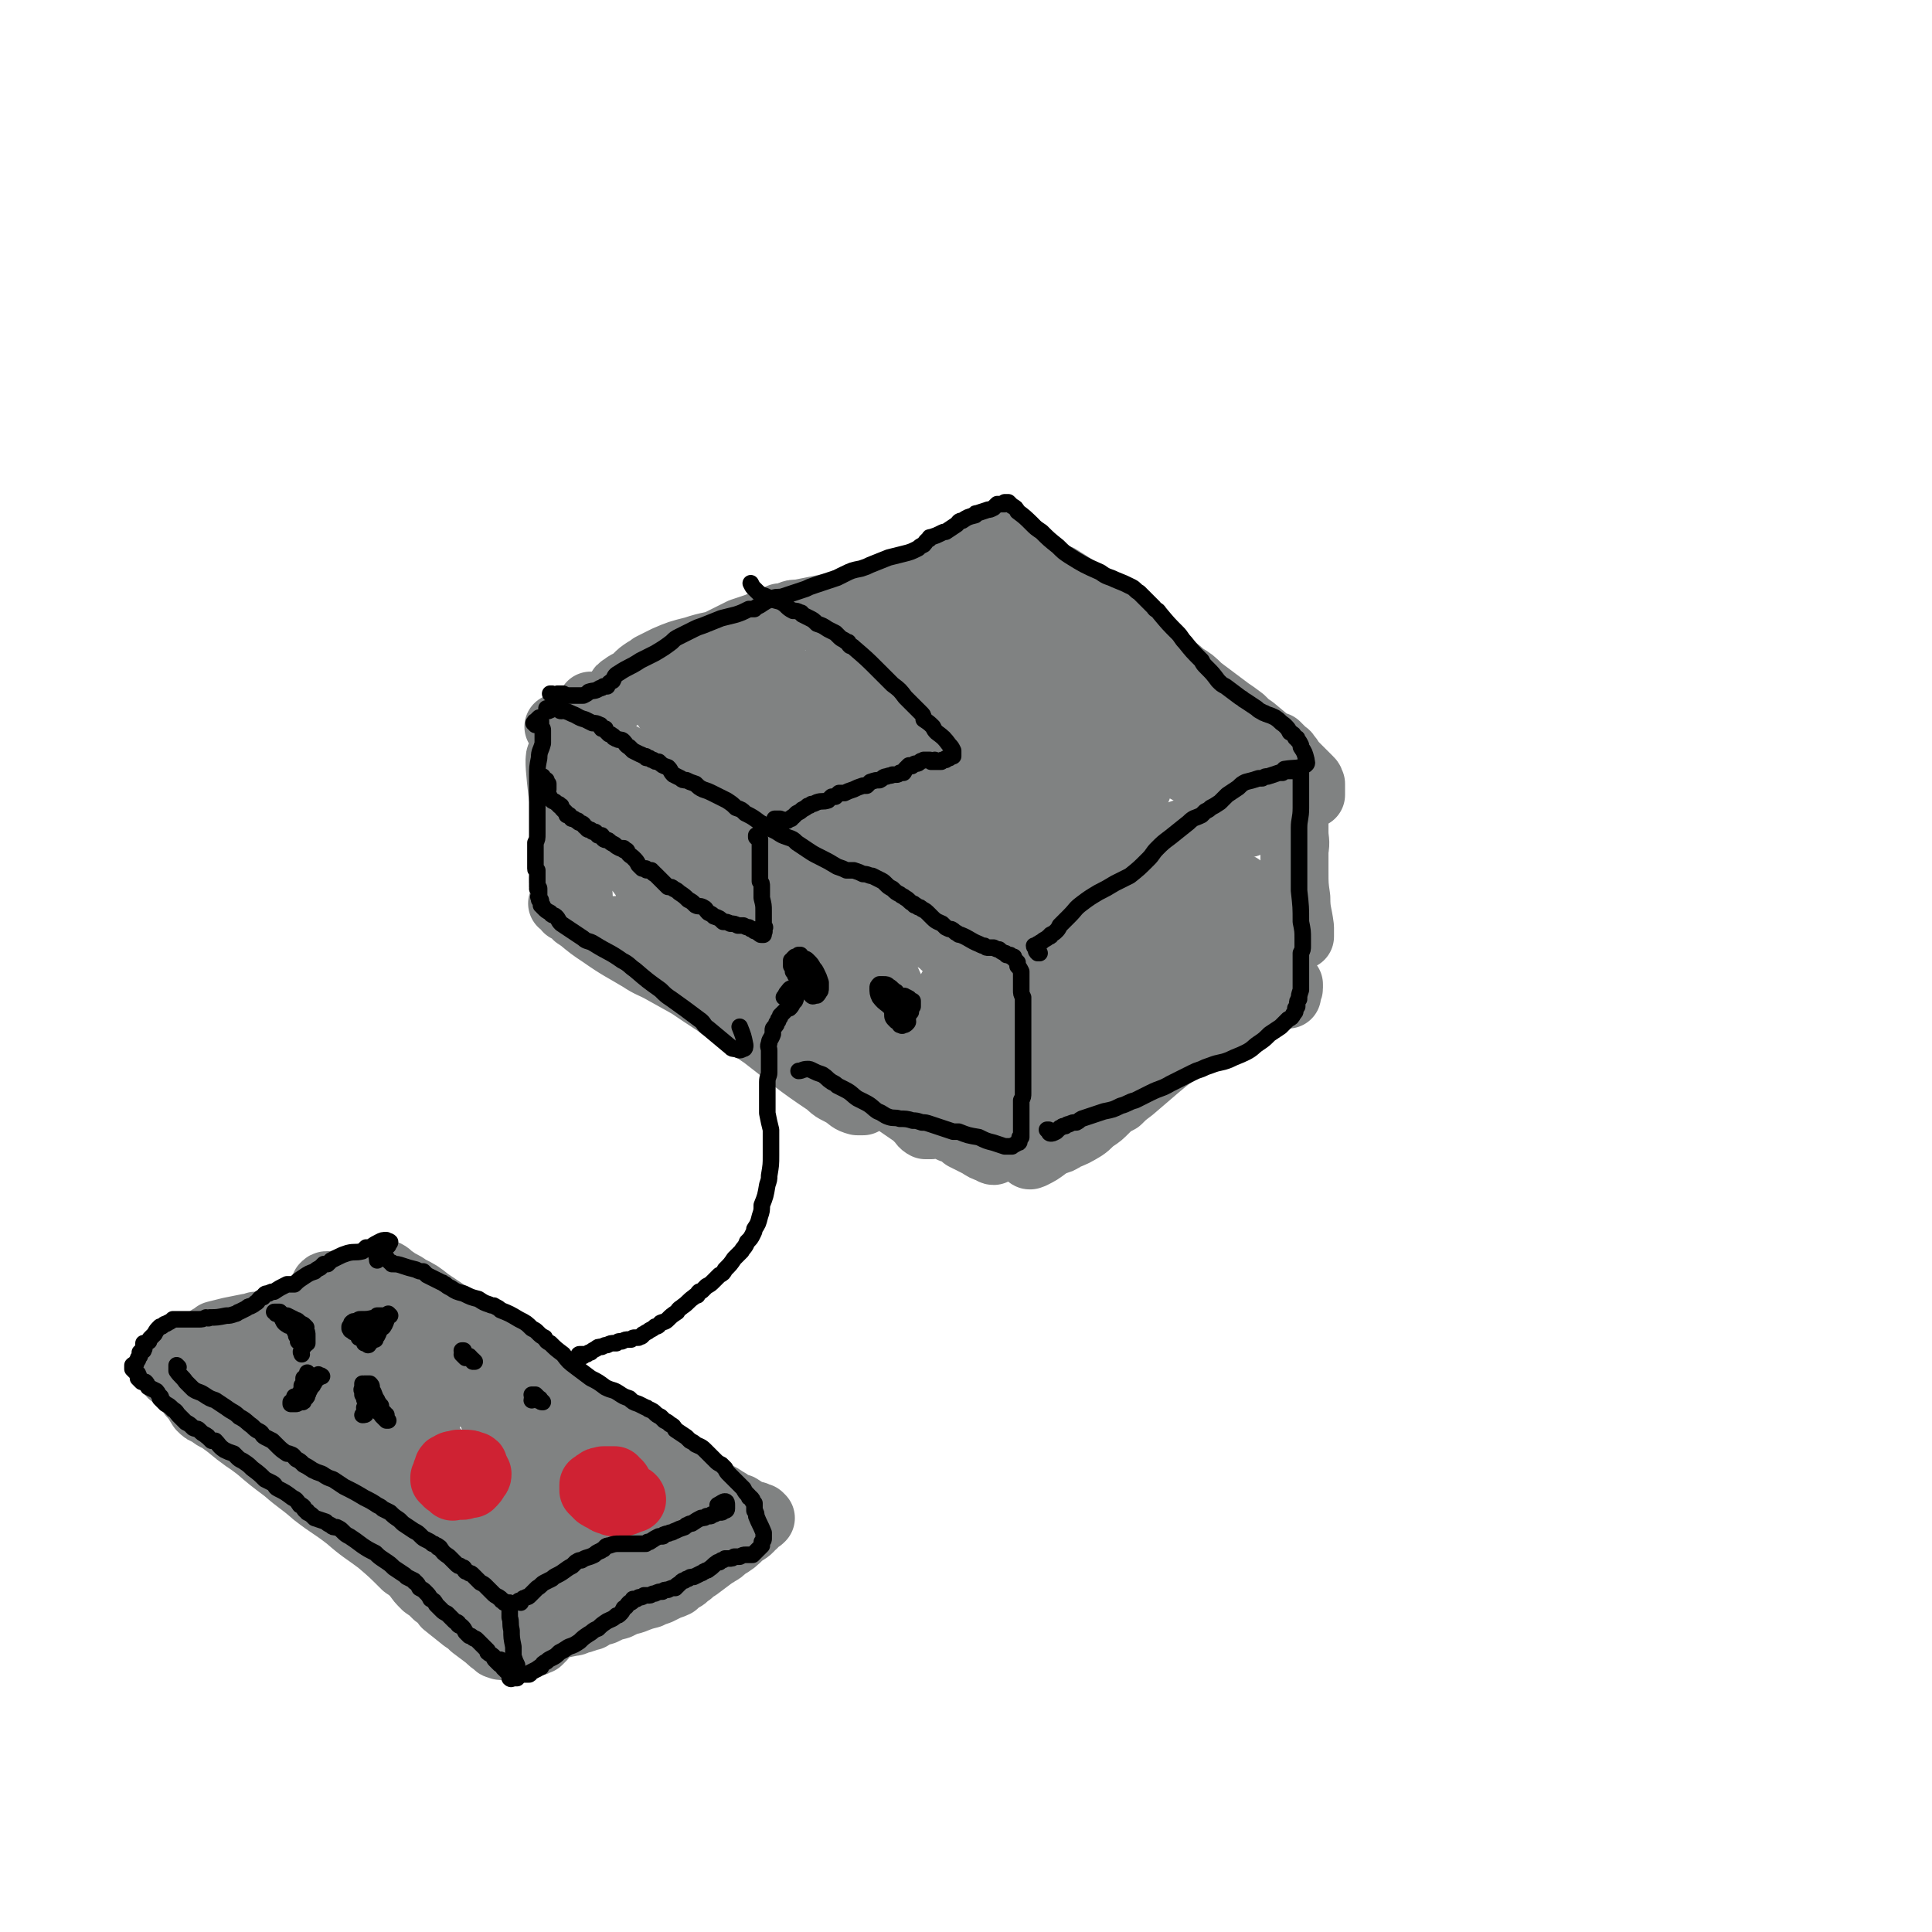 <svg viewBox='0 0 1050 1050' version='1.1' xmlns='http://www.w3.org/2000/svg' xmlns:xlink='http://www.w3.org/1999/xlink'><g fill='none' stroke='#808282' stroke-width='36' stroke-linecap='round' stroke-linejoin='round'><path d='M544,520c0,0 -1,-1 -1,-1 0,0 0,0 1,0 0,0 1,-1 1,-1 0,0 -1,1 -1,2 0,1 0,1 0,3 0,2 0,2 0,4 0,3 0,3 0,6 0,3 0,3 1,7 0,3 0,3 0,5 0,5 0,5 1,10 0,3 0,3 0,6 0,3 0,3 0,6 1,12 1,12 1,25 0,2 0,2 0,5 0,2 0,2 1,4 0,3 0,3 0,6 0,1 0,1 0,2 0,0 0,0 0,0 0,-1 0,-1 0,-2 -1,-3 0,-3 -1,-6 0,-7 0,-7 -1,-14 0,-6 0,-6 -1,-11 0,-3 0,-3 0,-6 0,-3 0,-3 -1,-6 0,-5 0,-5 0,-10 -1,-5 -1,-5 -1,-9 0,-3 0,-3 0,-5 0,-2 0,-2 -1,-3 0,-2 0,-2 0,-3 0,-2 0,-2 0,-5 0,0 0,0 0,-1 0,0 0,0 0,-1 0,0 0,0 0,0 1,2 1,2 1,4 1,8 1,8 1,16 0,8 0,8 1,16 0,4 0,4 0,9 2,11 2,11 3,22 1,3 0,3 0,6 0,2 1,2 1,4 0,2 0,2 0,4 0,1 0,1 0,2 0,1 0,1 0,1 0,0 0,0 0,0 0,-1 0,-1 0,-2 0,-6 -1,-6 -1,-12 0,-2 0,-2 0,-5 -1,-8 -1,-8 -1,-15 0,-5 0,-5 0,-10 0,-5 0,-5 -1,-10 0,-2 0,-2 0,-5 0,0 0,0 0,-1 0,-1 0,-1 0,-2 0,-1 0,-1 1,-2 0,0 0,0 0,0 0,0 0,0 1,0 0,0 0,0 0,0 1,1 1,1 2,2 1,0 1,0 1,0 0,1 0,1 1,2 0,0 0,0 0,0 1,1 1,1 1,2 0,0 0,0 0,0 1,0 1,0 1,1 0,0 0,0 1,0 0,1 0,0 0,0 0,0 0,0 0,0 0,1 0,1 -1,0 -1,-2 0,-2 -2,-4 -2,-3 -2,-3 -4,-6 -1,-2 -1,-1 -2,-3 -2,-2 -1,-2 -3,-3 -6,-6 -6,-6 -12,-12 -3,-2 -3,-2 -5,-4 -3,-2 -3,-2 -6,-4 -3,-2 -3,-2 -7,-4 -3,-3 -3,-3 -6,-5 -9,-5 -9,-5 -18,-11 -6,-3 -6,-3 -12,-6 -2,-1 -2,-1 -5,-2 -7,-3 -7,-3 -14,-6 -3,-1 -3,-2 -7,-4 -3,-2 -3,-2 -5,-4 -2,-1 -2,-1 -3,-3 -1,0 -1,0 -1,-1 0,0 0,0 0,0 0,0 0,0 0,0 1,0 2,-1 3,0 4,1 4,1 8,3 2,1 1,1 3,2 5,2 5,2 9,5 5,3 5,3 10,6 6,4 6,4 11,7 7,5 7,6 15,11 2,1 2,1 5,3 4,2 4,3 9,5 6,2 6,1 12,3 1,1 1,1 2,2 1,0 1,0 2,0 0,0 0,0 0,0 0,0 0,0 0,0 -2,-1 -2,0 -4,-1 -4,-2 -4,-3 -8,-5 -3,-2 -3,-1 -6,-3 -15,-9 -15,-9 -29,-17 -9,-6 -9,-6 -17,-11 -9,-5 -9,-5 -19,-10 -17,-10 -17,-10 -34,-18 -9,-5 -9,-4 -18,-8 -16,-9 -16,-9 -32,-17 -4,-3 -4,-3 -8,-5 -7,-4 -7,-4 -14,-8 -1,0 -1,0 -1,0 1,-1 1,-1 3,0 2,1 2,1 4,3 6,3 6,3 11,7 4,3 3,3 7,6 8,4 9,4 17,8 10,5 10,5 20,10 14,7 14,8 27,15 5,3 5,3 11,5 7,4 7,4 14,8 5,2 7,3 10,5 1,1 -1,1 -2,1 -4,-2 -4,-2 -8,-5 -18,-11 -18,-11 -37,-21 -9,-6 -9,-6 -18,-11 -17,-10 -17,-10 -35,-20 -7,-5 -7,-5 -15,-9 -14,-8 -14,-9 -28,-16 -3,-2 -4,-2 -7,-3 -6,-2 -6,-2 -11,-4 0,0 0,0 -1,0 0,0 0,0 0,0 0,0 0,0 1,0 2,2 3,2 5,4 1,1 0,1 1,2 1,4 1,4 1,8 1,11 0,12 0,23 0,8 0,8 0,15 0,7 0,7 0,15 0,6 0,6 1,12 0,5 0,5 1,10 0,1 1,3 1,2 -1,-3 -2,-5 -3,-9 -2,-8 -3,-8 -4,-16 -1,-11 -1,-11 0,-21 0,-4 0,-4 1,-7 1,-1 1,-2 1,-2 1,0 1,1 1,2 1,3 1,3 2,7 2,12 1,12 3,24 0,2 1,4 0,3 -1,-2 -2,-5 -4,-10 -2,-6 -2,-6 -4,-13 -1,-7 -1,-7 -2,-14 -1,-9 -2,-18 -1,-19 1,-1 3,8 4,17 2,10 2,10 3,20 2,19 2,19 4,39 0,3 0,3 0,6 1,0 1,0 1,0 -1,-2 -2,-2 -3,-4 -2,-6 -2,-6 -4,-12 -1,-2 -1,-4 -1,-4 -1,0 -2,2 -2,3 -1,3 0,3 0,6 0,2 0,2 0,4 0,1 0,1 0,1 0,2 0,2 0,4 0,0 -1,0 -1,0 2,1 2,1 3,3 2,1 2,1 4,2 1,2 1,2 3,3 6,5 6,5 12,9 10,7 11,7 21,13 6,4 6,3 13,7 18,10 18,10 36,21 8,5 8,5 15,10 10,7 9,7 19,13 6,4 6,4 12,8 5,3 5,3 11,7 4,3 4,3 9,6 2,2 3,2 5,4 1,1 1,2 1,2 -1,0 -2,0 -3,0 -4,-1 -4,-2 -7,-4 -5,-3 -5,-2 -9,-6 -18,-12 -18,-13 -35,-26 -9,-6 -9,-6 -17,-12 -17,-11 -17,-11 -33,-22 -7,-5 -7,-5 -14,-11 -6,-5 -6,-5 -13,-10 -2,-1 -5,-3 -4,-3 2,1 5,2 10,5 9,4 9,5 17,10 19,11 19,10 37,22 10,6 10,6 19,12 12,9 12,9 25,17 3,2 3,2 7,5 8,4 9,4 16,9 16,10 16,10 32,21 3,2 3,2 7,5 1,0 1,0 2,1 0,0 0,0 0,0 1,0 0,-1 0,-1 0,0 0,1 0,1 -1,0 -2,0 -3,0 -2,-1 -2,-2 -3,-3 -2,-2 -2,-2 -3,-3 -1,-1 -1,-1 -1,-1 1,-1 1,0 2,0 3,1 3,1 5,2 3,2 3,2 6,4 4,1 4,1 8,3 4,1 4,1 7,4 4,2 4,2 8,4 3,2 3,2 6,3 1,0 1,1 2,1 0,0 0,-1 0,-1 -1,-2 -2,-2 -3,-5 -3,-6 -3,-5 -6,-11 -1,-4 -2,-4 -3,-8 -1,-4 -1,-4 -2,-9 -1,-4 -1,-4 -2,-9 -1,-4 -1,-4 -2,-9 0,-3 0,-3 -1,-7 0,-2 0,-2 0,-4 0,0 0,0 0,-1 0,0 0,0 0,0 0,-2 0,-2 0,-3 0,-3 0,-3 -1,-6 0,-3 -1,-3 -1,-6 -1,-3 -1,-3 -1,-6 0,-2 0,-2 0,-4 0,0 -1,-1 -1,0 -1,1 0,1 0,3 0,5 0,5 0,10 0,4 0,4 0,8 1,6 1,6 2,13 0,3 0,3 0,5 1,2 0,2 0,4 0,2 1,3 0,4 0,1 -1,1 -2,0 -4,-2 -4,-2 -6,-5 -11,-14 -11,-14 -20,-29 -7,-12 -6,-12 -12,-24 -2,-3 -2,-3 -4,-6 -1,-3 -1,-3 -2,-5 -1,-1 -1,-1 -2,-2 0,0 0,-1 0,-1 1,4 1,5 3,9 2,7 2,7 5,13 3,8 3,8 6,16 3,5 3,5 6,11 0,2 1,3 0,5 0,1 -1,1 -2,0 -3,-2 -4,-3 -7,-6 -5,-6 -4,-6 -9,-12 -3,-4 -3,-4 -6,-8 -3,-4 -3,-4 -6,-8 -3,-4 -3,-4 -6,-7 -2,-3 -2,-3 -5,-7 -3,-4 -3,-4 -6,-9 0,-1 0,-1 0,-2 -1,0 -1,-1 -1,0 2,0 2,0 4,1 2,1 2,1 3,3 7,7 7,8 14,16 4,5 4,5 7,11 2,3 2,3 3,7 0,0 0,1 0,1 0,0 0,0 0,0 -1,0 -1,1 -2,0 -2,-1 -1,-1 -3,-2 -5,-5 -5,-5 -10,-9 -10,-10 -10,-10 -20,-20 -6,-7 -6,-7 -11,-13 -3,-3 -2,-3 -5,-6 -1,-2 -2,-2 -3,-4 -2,-2 -3,-3 -3,-4 0,-1 2,-1 4,0 5,3 5,4 10,8 8,7 8,7 15,14 8,7 8,7 16,14 3,3 3,3 6,7 3,3 3,2 5,6 2,2 2,2 3,5 1,2 2,2 2,4 1,1 0,1 0,2 0,0 0,0 0,0 -3,-1 -3,-1 -7,-3 -3,-1 -3,-2 -6,-4 -3,-2 -3,-3 -7,-5 -5,-4 -5,-4 -9,-8 -5,-4 -5,-4 -9,-8 -9,-8 -9,-8 -18,-17 -9,-8 -9,-8 -17,-17 -6,-6 -6,-5 -12,-12 -2,-2 -4,-4 -4,-5 0,-1 2,0 4,0 3,1 3,2 6,3 3,2 3,2 7,4 4,3 4,2 7,5 9,6 9,7 17,13 9,7 9,7 17,13 4,3 4,3 8,7 3,2 3,3 6,6 3,2 4,2 6,5 3,2 2,2 4,4 2,2 3,2 3,3 0,1 0,2 -1,2 -5,-2 -5,-3 -9,-6 -8,-5 -8,-5 -15,-10 -8,-7 -8,-7 -16,-14 -8,-7 -8,-8 -16,-15 -4,-3 -4,-3 -8,-6 -4,-3 -4,-3 -8,-6 -3,-3 -3,-3 -7,-5 -2,-2 -2,-2 -5,-3 -5,-3 -5,-2 -9,-4 0,-1 0,-1 0,-1 0,0 0,0 -1,0 0,0 0,0 0,0 0,0 0,0 0,1 0,0 0,0 0,0 -1,1 -1,1 -1,1 -2,0 -2,1 -3,0 -3,-1 -3,-1 -5,-3 -4,-3 -4,-3 -8,-6 -2,-2 -2,-2 -3,-4 -4,-4 -4,-4 -8,-7 -5,-4 -5,-4 -10,-8 -1,-1 -1,-2 -3,-3 -3,-1 -3,-1 -6,-3 -1,-1 -1,-1 -3,-2 -1,0 -1,0 -3,-1 -1,0 -1,0 -2,0 -1,-1 -2,-1 -2,-1 0,1 0,2 1,4 2,5 2,5 5,10 10,16 9,16 19,31 3,4 3,4 6,8 1,1 1,1 2,2 2,2 2,2 3,4 1,0 0,1 1,1 0,1 1,1 1,2 0,0 0,0 0,1 1,1 1,1 2,2 0,0 0,1 0,1 -1,1 -1,0 -1,0 -2,-2 -2,-2 -4,-4 -2,-3 -2,-3 -3,-7 -1,-1 -1,-2 -2,-4 -1,-2 -1,-2 -2,-4 0,-1 0,-1 0,-2 -1,-2 -1,-2 -1,-3 0,0 0,0 0,0 0,0 0,0 0,0 1,5 2,5 3,11 1,3 0,3 1,6 0,2 1,2 1,5 1,3 0,3 0,5 0,2 0,2 0,4 0,1 0,1 0,2 0,1 0,1 0,2 0,0 -1,1 -1,0 -1,0 -1,0 -1,-2 -1,-2 -1,-2 0,-4 1,-4 1,-4 3,-7 1,-2 1,-2 3,-2 1,-1 1,-1 3,-2 2,0 2,0 4,0 3,1 3,0 6,1 4,1 4,2 7,3 8,5 8,5 16,10 5,2 5,3 9,5 4,3 4,3 8,7 3,2 3,3 7,6 4,2 4,2 7,5 5,5 5,5 11,10 4,4 4,4 7,8 1,1 3,2 2,3 0,0 -2,0 -3,-1 -5,-3 -5,-4 -9,-7 -3,-3 -3,-3 -5,-5 -3,-3 -3,-3 -6,-6 -2,-2 -2,-2 -5,-5 -2,-2 -2,-2 -4,-5 -2,-1 -2,-1 -3,-3 -2,-1 -2,-1 -3,-3 0,-1 -1,-1 -1,-2 0,0 0,0 1,1 1,1 1,1 2,2 6,5 6,5 11,9 7,7 7,7 14,14 7,6 7,6 14,13 5,4 5,4 9,8 2,1 3,3 4,2 0,0 -2,-1 -3,-3 '/><path d='M322,384c0,0 -1,-1 -1,-1 0,0 0,0 0,0 2,0 2,0 5,0 1,-1 1,0 2,0 1,-1 1,0 3,-1 1,0 1,-1 2,-1 1,-1 1,0 2,-1 2,-1 1,-1 3,-2 2,-2 2,-2 5,-3 3,-3 2,-3 6,-5 4,-2 4,-2 8,-4 5,-2 5,-2 10,-4 4,-2 4,-2 9,-4 3,-1 2,-1 5,-3 2,-1 2,-1 4,-2 3,-1 3,-1 5,-3 2,-1 2,-1 5,-2 2,-1 2,-1 5,-3 4,-2 4,-2 9,-4 3,-1 3,-1 5,-2 3,-1 3,-1 5,-2 3,-1 3,-1 5,-2 2,0 2,0 5,-1 2,-1 2,-1 5,-1 5,-1 5,-1 10,-2 5,-1 5,-1 10,-2 5,-1 5,-2 9,-4 4,-1 4,0 8,-1 3,-1 3,-1 6,-2 1,-1 1,-1 2,-1 1,0 1,0 2,0 0,0 0,0 1,0 1,-1 1,-1 1,-1 -1,1 -2,1 -4,2 -3,1 -3,2 -7,3 -5,1 -5,1 -10,3 -6,1 -6,1 -11,3 -6,1 -6,1 -12,3 -6,2 -6,2 -11,4 -10,3 -10,2 -19,5 -6,2 -6,3 -13,5 -10,3 -10,2 -19,5 -8,2 -8,2 -15,5 -2,1 -2,1 -4,2 -2,1 -2,1 -4,2 -1,1 -1,1 -3,2 -3,2 -3,2 -5,4 -1,1 -1,1 -2,2 -1,1 -1,1 -2,1 -2,1 -2,1 -3,2 -2,1 -2,1 -2,2 -1,0 0,0 -1,1 0,0 0,0 0,0 0,0 0,0 0,0 0,0 0,0 0,0 4,0 4,0 7,0 3,-1 3,-1 6,-2 2,-1 2,-1 4,-2 6,-3 6,-3 11,-7 4,-2 4,-2 8,-5 4,-3 4,-3 8,-5 5,-3 5,-3 11,-6 6,-3 6,-3 12,-6 3,-1 3,-1 6,-2 3,-1 3,-1 6,-2 3,-1 3,-1 6,-1 3,-1 3,-1 6,-1 3,-1 3,0 6,-1 3,-1 3,-1 6,-2 5,-1 5,-1 10,-2 3,-1 3,-1 6,-2 5,-1 5,-1 11,-2 2,-1 2,0 5,-1 4,-1 4,-2 8,-3 4,-2 4,-2 8,-4 4,-1 4,-1 8,-3 3,-1 3,-1 7,-3 3,-1 3,-1 6,-3 1,-1 1,-1 2,-2 3,-1 3,-1 5,-2 2,-2 2,-2 4,-3 2,-2 2,-2 5,-4 0,0 0,0 1,-1 1,0 1,0 3,0 1,-1 1,-1 3,-2 0,0 0,0 1,0 1,0 1,0 2,-1 1,-1 1,-1 2,-2 1,0 1,0 3,-1 1,0 1,0 3,0 1,-1 1,-1 2,-1 1,0 1,0 2,0 1,1 1,1 2,2 1,0 2,-1 3,0 0,1 0,1 -1,3 0,0 0,0 0,0 '/><path d='M566,494c0,0 0,-1 -1,-1 0,0 0,0 1,0 1,-1 1,-1 3,-2 2,-1 2,-1 3,-1 1,0 1,0 2,0 2,-1 1,-1 3,-2 6,-3 6,-3 13,-6 2,-1 2,-1 3,-2 5,-2 5,-2 9,-5 4,-2 4,-2 8,-5 5,-3 5,-3 9,-5 5,-3 5,-3 10,-6 4,-2 4,-2 8,-4 3,-2 4,-2 7,-3 2,0 2,0 4,0 2,0 2,0 4,-1 2,0 2,0 4,0 2,0 2,0 4,0 3,-1 3,-1 5,-1 4,-1 4,-1 8,-2 2,0 3,0 5,0 1,-1 1,-1 3,-2 2,0 2,0 4,-1 2,-1 2,-1 3,-2 3,-2 3,-2 6,-3 2,-1 2,-1 3,-2 2,0 2,0 4,-1 1,-1 1,-1 2,-1 1,0 1,0 2,-1 0,0 0,0 1,0 0,0 0,0 0,0 0,0 0,0 0,-1 0,0 0,0 0,0 0,0 -1,0 0,0 0,0 0,0 0,0 0,0 0,0 0,0 0,0 -1,0 -1,0 0,-1 1,0 1,0 1,0 1,0 1,0 0,0 0,0 0,0 1,0 1,0 2,-1 1,0 1,0 2,0 1,0 1,-1 1,-1 1,0 1,0 1,0 0,0 0,0 0,0 0,-1 0,-1 0,-1 0,-1 0,-1 0,-2 0,-1 0,-1 0,-1 0,-1 0,-1 0,-1 0,-1 0,-1 0,-1 -1,-1 0,-1 -1,-2 -2,-2 -2,-2 -4,-4 -3,-3 -3,-3 -6,-6 -5,-4 -5,-4 -9,-8 -6,-5 -6,-5 -12,-10 -3,-2 -3,-2 -6,-5 -4,-3 -4,-3 -7,-5 -4,-3 -4,-3 -8,-6 -4,-3 -4,-3 -8,-6 -4,-4 -4,-4 -9,-7 -4,-4 -4,-3 -9,-7 -8,-7 -8,-7 -17,-15 -4,-3 -4,-3 -8,-6 -3,-3 -3,-3 -7,-6 -3,-2 -3,-2 -6,-4 -3,-2 -3,-2 -6,-4 -4,-4 -4,-4 -8,-7 -3,-2 -3,-2 -5,-3 -1,-1 -1,-1 -2,-1 -1,0 -1,0 -2,0 0,-1 0,-1 -1,-1 0,0 0,0 -1,0 0,0 0,0 0,0 0,0 0,0 -1,0 0,0 0,0 0,0 0,0 0,0 0,0 0,0 0,0 0,0 0,0 0,0 -1,0 -1,-1 -1,-1 -2,-2 -1,-1 -1,-1 -2,-2 -1,-1 -1,0 -2,-1 0,0 0,0 0,0 0,0 0,0 0,0 0,0 0,0 -1,0 0,0 0,0 -1,0 -2,0 -2,0 -4,-1 0,0 0,0 0,0 -1,-1 -1,0 -1,-1 -1,0 -1,0 -1,0 0,0 0,0 0,0 0,0 0,0 0,0 0,0 -1,-1 -1,-1 1,0 2,1 3,1 4,3 4,3 9,5 4,3 4,3 8,5 10,7 10,7 19,14 4,2 4,2 8,5 8,6 8,5 15,11 17,14 16,14 33,27 7,5 7,5 13,10 11,9 11,9 22,18 2,2 2,2 4,4 0,0 1,0 1,0 1,1 1,1 2,1 1,0 1,-1 2,-1 0,0 0,0 1,0 2,2 2,2 4,4 1,1 1,0 2,2 2,2 2,3 4,6 0,0 0,0 0,0 0,0 0,0 0,1 0,0 0,0 0,0 0,0 0,-1 0,-1 -1,1 0,1 0,3 0,2 0,2 0,4 0,3 0,3 0,6 0,4 0,4 0,8 0,7 0,7 0,14 0,4 0,4 0,8 -1,2 -1,2 -1,4 0,3 0,3 0,6 0,2 0,2 0,3 0,2 0,2 0,3 0,3 0,3 0,6 0,2 0,2 -1,4 0,1 0,1 0,2 0,1 0,1 0,2 0,1 0,1 0,2 0,1 1,1 1,1 0,0 0,0 0,0 0,0 0,0 0,0 1,-3 1,-3 1,-6 0,-2 0,-2 0,-4 0,-4 0,-4 0,-9 0,-6 0,-6 0,-12 1,-5 0,-5 0,-10 0,-4 0,-4 0,-7 0,-2 1,-2 0,-4 0,0 0,0 0,0 0,1 0,1 0,3 0,4 0,4 0,8 0,3 0,3 0,6 0,8 0,8 0,15 0,8 0,8 1,15 0,8 1,8 2,16 0,2 0,2 0,5 0,0 0,0 0,0 0,-2 0,-2 -1,-4 0,-2 -1,-2 -1,-5 -1,-2 -1,-2 -1,-5 0,-1 0,-1 0,-2 0,0 -1,0 -1,0 0,1 0,1 0,1 -1,5 -1,5 -2,10 -1,2 -1,2 -2,5 '/><path d='M700,541c0,-1 -1,-1 -1,-1 1,-2 2,-2 2,-3 0,-1 0,-1 0,-2 -1,0 -1,0 -1,0 -2,1 -2,1 -4,3 -4,2 -4,2 -7,4 -3,1 -3,1 -5,2 -3,1 -3,2 -5,3 -3,2 -3,1 -6,3 -9,6 -9,6 -18,12 -7,4 -7,4 -13,8 -7,5 -7,5 -13,10 -7,6 -7,6 -14,12 -4,3 -4,3 -7,6 -4,2 -4,2 -7,5 -3,3 -3,3 -6,5 -3,2 -3,3 -6,5 -5,3 -5,3 -10,5 -3,2 -3,2 -7,3 -2,1 -2,1 -5,2 -1,0 -1,0 -2,0 -1,1 -1,1 -2,2 -2,2 -1,2 -3,3 0,1 -1,0 -1,0 0,0 0,0 0,0 1,0 1,0 2,0 4,-2 4,-2 8,-5 2,-2 2,-2 4,-3 6,-5 5,-6 11,-11 2,-1 2,-1 3,-3 3,-2 3,-2 6,-5 5,-4 5,-4 10,-8 1,-2 1,-2 1,-3 1,-1 1,-2 0,-3 -1,0 -1,0 -2,0 -5,-2 -6,0 -11,-3 -8,-4 -9,-3 -15,-10 -5,-6 -5,-7 -7,-15 -1,-10 0,-11 1,-21 1,-4 1,-4 3,-7 2,-4 3,-5 5,-6 1,-1 2,0 2,1 1,10 1,10 2,20 0,3 0,5 0,6 0,0 0,-2 0,-5 0,-4 0,-4 0,-9 0,-6 -1,-6 0,-11 0,-5 0,-9 1,-9 0,0 0,5 0,10 0,7 0,7 1,14 0,5 -1,5 0,10 0,4 0,5 0,8 0,0 0,0 0,0 0,-11 0,-11 0,-21 0,-8 -1,-8 0,-15 1,-10 1,-12 2,-21 0,0 1,2 1,3 0,17 0,17 -1,35 0,14 -1,14 -3,29 -1,7 -1,13 -2,14 -2,0 -3,-5 -4,-11 -2,-8 -1,-8 -2,-16 -1,-9 0,-9 -1,-17 -1,-16 -1,-16 -3,-32 0,-2 0,-2 0,-3 0,-1 -1,-2 -1,-2 0,8 0,9 0,18 0,11 0,11 0,22 0,11 0,11 -1,22 -1,9 -1,9 -4,18 0,0 -1,0 -1,-1 1,-10 2,-10 3,-21 0,-5 0,-5 0,-9 1,-10 1,-10 1,-19 0,-15 0,-16 0,-29 0,-1 -1,1 -1,2 -1,15 -1,15 -1,30 -1,9 -1,9 0,18 1,8 1,13 3,17 1,1 2,-3 3,-6 6,-20 6,-20 12,-40 2,-7 2,-7 5,-15 2,-5 3,-9 5,-11 1,0 0,3 0,7 0,18 0,18 -1,36 -1,10 -3,12 -1,21 0,2 3,3 4,1 5,-9 5,-11 8,-22 5,-19 4,-19 9,-38 3,-10 4,-12 6,-20 1,-1 0,1 0,3 0,2 1,2 0,5 -1,9 -2,9 -4,18 -3,16 -3,16 -6,32 0,1 -2,4 -1,3 2,-7 3,-9 6,-19 3,-8 3,-9 6,-18 5,-15 5,-15 11,-30 1,-3 3,-8 3,-6 1,10 1,15 -1,30 -1,10 -2,10 -4,20 -2,7 -4,12 -4,14 0,2 3,-3 4,-7 6,-14 5,-14 11,-29 2,-6 2,-6 6,-11 4,-5 7,-10 9,-8 2,2 1,8 0,15 -4,14 -5,14 -10,27 0,1 -1,2 -1,2 3,-5 3,-6 6,-11 3,-6 2,-7 6,-12 6,-9 6,-9 14,-18 1,-1 4,-3 4,-2 -1,11 -2,14 -6,27 -3,8 -4,8 -7,16 -1,1 -1,2 -2,2 0,1 0,0 0,0 2,-3 2,-3 5,-7 5,-10 6,-10 11,-20 2,-4 3,-6 3,-8 0,-1 -1,1 -2,2 -4,7 -4,7 -8,14 -9,16 -9,16 -20,32 0,0 -1,1 -1,0 0,0 1,0 2,-2 7,-9 6,-9 13,-19 10,-13 11,-13 21,-26 2,-3 4,-8 4,-6 -3,5 -5,11 -10,20 -6,10 -6,10 -13,18 -7,8 -8,7 -17,14 0,0 -1,1 -1,0 3,-4 3,-5 7,-9 6,-5 7,-4 13,-9 7,-5 6,-5 13,-11 0,0 1,-1 1,0 -10,11 -11,12 -22,24 -7,8 -7,9 -15,16 -13,10 -13,9 -26,18 -4,3 -4,2 -8,5 -4,2 -4,2 -7,4 0,0 0,1 0,1 3,0 4,0 7,0 2,-1 2,-1 4,-2 8,-7 9,-6 16,-14 5,-5 5,-5 9,-12 11,-18 12,-18 21,-36 2,-6 3,-7 1,-14 -3,-14 -4,-15 -10,-28 -2,-2 -3,-2 -5,-3 '/><path d='M646,415c0,-1 -1,-1 -1,-1 0,-1 0,0 0,0 12,4 12,4 23,8 5,1 5,2 9,4 1,0 1,0 1,0 0,0 0,0 0,0 0,0 0,0 0,0 -4,-1 -4,-1 -8,-3 -8,-3 -8,-3 -15,-6 -11,-5 -11,-5 -20,-11 -17,-9 -17,-10 -34,-20 -6,-3 -6,-3 -12,-6 -5,-4 -5,-4 -11,-7 -21,-14 -21,-15 -42,-29 -2,-2 -2,-2 -4,-3 -1,-2 -2,-1 -3,-3 -1,-1 -2,-1 -1,-2 2,0 3,0 6,0 6,1 6,2 12,4 8,4 8,4 16,8 23,13 23,12 45,26 11,6 11,6 22,14 16,14 17,14 32,29 1,1 1,3 0,3 -17,-11 -18,-12 -36,-25 -13,-10 -12,-10 -25,-21 -24,-20 -24,-20 -47,-41 -9,-8 -9,-9 -18,-17 -7,-6 -14,-10 -15,-11 0,-1 8,3 13,8 21,18 21,18 41,37 18,16 18,16 36,32 10,9 9,9 19,19 6,7 6,7 12,13 3,3 6,6 5,5 -4,-2 -8,-5 -15,-11 -8,-8 -8,-8 -16,-16 -26,-22 -26,-22 -52,-43 -8,-7 -8,-8 -16,-13 -10,-7 -12,-7 -21,-13 0,0 1,0 2,0 11,9 11,9 22,19 8,7 8,7 16,14 21,17 21,16 41,33 5,4 9,7 8,9 -2,3 -8,2 -14,0 -10,-3 -9,-5 -18,-10 -20,-13 -20,-14 -40,-27 -9,-6 -9,-6 -18,-13 -8,-5 -8,-5 -15,-11 0,0 -1,-1 0,-1 4,2 4,2 8,5 25,18 25,18 50,37 12,9 12,9 23,19 9,8 9,7 17,17 6,6 13,14 10,15 -5,1 -13,-4 -25,-11 -19,-11 -18,-12 -36,-24 -25,-16 -25,-16 -51,-33 -13,-8 -13,-8 -26,-16 -3,-2 -8,-5 -7,-4 0,1 4,4 9,7 22,16 22,16 44,32 14,10 14,9 28,21 26,23 26,24 52,48 3,4 9,9 6,9 -6,-2 -13,-5 -25,-12 -13,-7 -12,-8 -25,-17 -28,-19 -28,-19 -57,-38 -12,-8 -12,-8 -24,-16 -13,-9 -17,-11 -25,-18 -2,-1 3,0 6,1 26,13 26,13 52,29 15,9 16,9 29,20 23,19 23,19 43,40 4,4 9,8 7,9 -5,3 -11,2 -20,-1 -20,-7 -20,-8 -37,-19 -37,-21 -36,-23 -72,-46 -10,-7 -10,-7 -21,-14 -6,-3 -11,-6 -13,-6 -1,0 3,3 7,6 13,11 13,11 27,22 6,5 6,5 12,11 17,14 17,14 34,30 12,12 16,14 24,26 1,3 -4,4 -6,3 -19,-8 -19,-10 -38,-21 -12,-8 -12,-8 -24,-17 -24,-17 -23,-17 -47,-34 -6,-5 -10,-7 -13,-11 -1,-1 3,-1 6,0 10,5 10,6 19,12 37,28 37,28 73,57 13,10 13,10 24,23 9,9 12,13 15,21 1,2 -4,1 -7,0 -31,-18 -31,-19 -61,-38 -16,-11 -16,-11 -32,-23 -28,-20 -28,-20 -57,-41 -3,-2 -5,-3 -7,-4 0,-1 2,-1 4,0 17,12 18,12 34,26 24,18 25,18 47,39 10,9 12,10 18,20 1,2 -2,3 -5,3 -12,-5 -12,-7 -23,-15 -21,-14 -21,-15 -41,-30 -8,-6 -8,-6 -16,-13 -6,-4 -8,-5 -12,-9 -1,0 2,-1 3,0 12,8 12,8 24,17 3,3 4,3 6,7 1,1 1,4 0,3 -2,-1 -4,-2 -6,-5 -9,-10 -9,-10 -16,-21 -4,-5 -5,-5 -5,-11 1,-10 2,-12 7,-19 2,-3 4,-2 8,-1 7,1 7,2 14,4 1,1 2,1 2,1 0,0 -1,0 -2,0 -3,1 -3,0 -5,1 -13,3 -13,5 -26,7 -6,2 -7,3 -12,1 -8,-3 -10,-5 -14,-11 -2,-2 -1,-3 1,-6 2,-4 2,-4 5,-7 4,-4 4,-4 9,-7 5,-3 5,-3 11,-5 7,-2 10,-4 15,-1 4,2 6,6 4,12 -2,11 -4,12 -11,22 -3,6 -3,6 -8,10 -3,2 -4,1 -8,3 -2,1 -2,1 -4,2 -4,1 -4,0 -8,2 -1,0 -1,1 -1,2 -2,1 -2,1 -3,3 -1,1 0,1 -1,2 -1,3 -2,3 -3,5 0,1 1,0 1,1 9,0 9,-1 17,-1 10,0 10,-1 19,0 31,4 31,4 62,9 14,2 15,0 27,5 30,11 31,11 59,27 9,6 8,8 15,16 4,5 5,5 8,11 1,2 1,4 -1,5 -2,2 -4,1 -7,0 -14,-4 -15,-4 -27,-11 -11,-6 -11,-7 -20,-16 -7,-8 -8,-9 -11,-18 -1,-2 1,-5 4,-5 9,0 10,2 20,5 5,1 5,1 9,4 7,6 7,6 13,13 0,1 1,2 0,2 -3,-2 -5,-3 -10,-8 -4,-4 -5,-4 -8,-9 -2,-3 -2,-4 -2,-6 0,0 2,1 2,2 1,8 1,8 1,17 '/><path d='M363,800c0,-1 0,-1 -1,-1 0,-1 1,0 1,0 0,0 0,0 0,0 0,0 -1,0 -1,0 1,-1 1,0 2,0 0,0 0,0 0,0 1,0 0,-1 0,-1 0,0 1,2 0,2 0,0 -1,0 -2,-1 -3,-1 -3,-1 -5,-3 -1,-1 -1,-1 -3,-2 -2,-2 -2,-2 -4,-3 -4,-3 -4,-3 -8,-6 -5,-3 -5,-3 -10,-6 -6,-4 -6,-4 -12,-8 -9,-6 -9,-6 -18,-12 -3,-2 -3,-2 -6,-4 -2,-2 -2,-2 -5,-3 -2,-2 -2,-2 -5,-4 -3,-2 -2,-2 -5,-4 -2,-1 -2,-1 -5,-3 -5,-4 -5,-4 -11,-7 -2,-2 -2,-2 -5,-4 -3,-2 -3,-1 -5,-3 -5,-3 -5,-3 -9,-7 -4,-2 -4,-2 -7,-4 -3,-2 -3,-2 -5,-4 -3,-2 -3,-2 -6,-4 -3,-2 -3,-1 -5,-3 -5,-4 -5,-4 -9,-7 -1,-1 -1,-1 -3,-2 -1,0 -1,0 -1,-1 -1,-1 0,-1 -1,-2 0,0 -1,0 -1,0 0,0 0,0 0,-1 0,0 -1,0 -1,0 0,0 0,0 0,0 0,0 0,0 0,0 0,0 0,0 0,0 0,0 0,0 0,0 2,0 2,0 3,0 2,1 2,2 4,3 4,3 4,2 8,5 6,3 6,3 11,7 6,4 6,4 12,8 3,2 3,2 6,4 7,5 7,5 13,9 17,12 17,12 34,24 3,2 3,3 6,5 3,2 3,2 6,4 2,2 2,1 5,3 2,2 2,2 5,4 5,3 5,2 10,5 5,3 5,3 10,5 5,3 5,3 10,6 4,3 4,3 9,6 4,3 4,3 8,6 1,1 1,1 3,3 2,1 2,1 4,2 2,2 2,2 4,3 4,3 4,3 8,6 4,3 4,2 8,5 2,1 2,1 3,2 2,1 2,1 3,2 1,0 2,0 2,0 2,1 1,1 2,2 3,1 3,1 6,2 1,0 0,0 1,1 1,0 1,0 2,0 1,1 1,1 1,1 0,0 0,0 0,0 0,0 0,0 0,0 0,0 0,0 0,0 -1,1 -1,1 -2,1 0,0 0,0 0,0 0,0 0,0 0,0 0,0 0,0 0,0 0,0 -1,-1 -1,-1 0,0 0,1 0,1 0,0 0,0 -1,1 0,0 0,0 0,0 0,0 0,0 0,0 0,0 -1,-1 -1,-1 0,0 1,0 1,1 0,0 0,0 0,0 0,0 -1,-1 -1,-1 0,0 1,0 1,1 0,0 0,0 0,0 0,0 0,0 0,0 0,0 0,0 0,0 0,0 0,0 0,1 0,0 0,1 -1,1 -2,3 -3,3 -6,5 -4,4 -4,4 -9,7 -2,2 -2,2 -4,3 -1,1 -2,1 -3,2 -4,3 -4,3 -8,6 -2,1 -2,1 -4,3 -2,1 -2,2 -4,3 -2,1 -2,1 -4,3 -2,1 -3,1 -5,2 -2,1 -2,1 -4,2 -3,1 -3,1 -5,2 -4,1 -4,1 -9,3 -4,1 -4,1 -8,3 -4,1 -4,1 -8,3 -4,1 -4,1 -7,3 -2,0 -2,1 -4,1 -1,1 -1,0 -3,1 -1,0 -1,1 -3,1 -5,1 -5,1 -10,2 0,0 0,0 -1,1 -1,0 -1,0 -1,1 -1,0 -1,0 -2,1 -1,1 -1,1 -2,3 -1,1 -1,1 -2,2 0,0 0,0 0,0 -1,0 -1,0 -1,0 -1,1 -1,1 -2,1 -2,1 -2,1 -4,2 0,0 0,0 0,0 -1,0 -1,0 -2,1 -1,0 -1,0 -1,0 -2,0 -2,0 -3,0 0,0 0,0 -1,0 0,0 0,0 -1,0 0,-1 0,-1 0,-1 0,0 0,0 0,0 0,0 0,0 0,0 0,-1 0,-1 0,-1 -1,0 -1,0 -1,-1 1,0 0,-1 1,-1 0,-1 1,0 2,0 2,-1 2,-1 5,0 2,0 2,0 3,1 '/><path d='M272,895c0,0 0,0 -1,-1 0,0 -1,1 -1,0 -3,-2 -3,-2 -5,-4 -4,-3 -4,-3 -8,-6 -2,-2 -2,-2 -5,-4 -5,-4 -5,-4 -10,-8 -2,-3 -2,-3 -5,-5 -3,-3 -3,-3 -6,-5 -3,-3 -3,-3 -5,-6 -3,-3 -3,-3 -6,-5 -7,-7 -7,-7 -14,-13 -8,-6 -9,-6 -17,-13 -9,-7 -9,-6 -18,-13 -8,-7 -8,-6 -16,-13 -8,-6 -8,-6 -15,-12 -4,-3 -4,-3 -7,-5 -7,-5 -6,-5 -13,-10 -3,-2 -3,-1 -6,-4 -3,-1 -3,-1 -5,-3 -2,-3 -2,-4 -5,-7 -1,-1 0,-1 -1,-3 -1,-1 -1,-1 -2,-2 -1,-1 -1,-1 -2,-2 -2,-2 -2,-2 -4,-3 -1,-1 -1,-1 -2,-1 0,0 0,0 0,0 '/><path d='M96,738c-1,0 -2,-1 -1,-1 1,-2 2,-1 4,-3 5,-2 5,-2 9,-3 2,-1 2,-1 3,-2 2,-1 2,-1 3,-2 2,-1 2,-1 3,-2 4,-1 4,-1 8,-2 5,-1 5,-1 10,-2 2,0 2,0 4,-1 1,0 1,0 3,0 4,-1 4,0 8,-1 4,-1 4,-1 8,-2 2,0 2,-1 5,-1 2,-1 2,-1 4,-2 3,-1 3,-1 7,-3 1,0 1,0 2,0 0,0 0,0 1,-1 1,-1 1,-1 2,-2 1,-1 1,-1 2,-2 0,0 0,0 1,0 0,-1 0,0 1,-1 0,0 0,0 0,0 0,0 0,0 0,0 0,0 0,0 0,0 1,-1 1,-1 1,-1 1,-1 1,0 2,-1 0,0 0,0 0,-1 0,-1 0,-1 0,-1 0,-1 0,-1 0,-1 0,0 0,0 0,0 -1,0 -1,0 -2,0 -1,0 -1,0 -2,0 0,0 0,0 0,0 0,0 0,0 -1,0 0,0 0,0 0,0 -1,0 -1,0 -1,-1 0,0 0,0 0,0 0,0 0,0 0,-1 0,0 0,0 0,0 -1,0 -1,0 -2,0 -1,0 -1,0 -2,1 0,0 0,0 0,0 0,0 0,0 0,0 0,0 0,0 0,0 0,0 0,0 1,0 1,0 1,0 3,-1 2,0 2,0 3,0 2,-1 2,-1 4,-1 2,-1 1,-1 3,-1 1,-1 1,-1 2,-1 0,0 0,0 0,0 1,0 1,0 2,0 0,0 0,0 0,0 -2,1 -2,1 -3,2 -2,2 -2,2 -5,4 -2,1 -2,1 -5,3 -1,0 -1,0 -3,1 -1,1 -1,1 -2,1 -2,2 -2,2 -5,3 -3,1 -3,2 -5,3 -3,1 -3,2 -6,3 -6,3 -6,2 -12,5 -2,1 -1,1 -3,2 -1,1 -2,1 -3,2 -1,1 -1,2 -2,3 -1,1 -1,1 -2,2 -3,1 -3,1 -6,3 -1,0 -1,0 -2,1 0,0 0,0 0,0 -1,0 -1,0 -1,1 0,0 0,0 0,0 0,1 0,1 0,2 1,0 1,-1 2,0 2,2 1,2 3,4 3,4 3,4 6,8 2,2 1,2 3,3 4,5 4,4 8,8 3,2 3,2 6,4 3,2 3,2 6,5 7,5 7,5 13,10 4,2 4,2 8,5 3,2 3,2 6,5 3,2 3,2 5,5 3,2 3,2 5,4 3,2 3,2 5,5 0,0 0,1 0,1 -2,1 -2,1 -4,0 -1,0 -1,0 -3,-1 -6,-4 -6,-3 -12,-7 -12,-8 -12,-8 -23,-16 -4,-3 -4,-4 -8,-7 -4,-3 -4,-3 -8,-6 -4,-3 -4,-3 -8,-6 -2,-3 -2,-3 -4,-5 -3,-4 -3,-4 -6,-7 0,-1 0,-1 0,-2 0,0 0,0 0,0 1,-1 1,-1 2,-1 2,0 2,0 4,0 3,1 3,2 5,3 9,5 10,5 19,10 12,6 12,6 24,13 12,7 12,7 23,15 10,8 10,8 19,16 9,8 9,8 18,17 1,1 1,1 2,3 0,0 -1,0 -1,0 -3,-1 -4,-1 -7,-3 -7,-5 -7,-6 -14,-12 -4,-4 -4,-4 -9,-7 -9,-9 -9,-8 -19,-16 -9,-8 -9,-8 -17,-16 -7,-6 -7,-5 -13,-12 -2,-3 -4,-4 -4,-7 0,-1 2,-1 4,-1 7,2 7,3 12,7 15,9 15,9 29,19 5,3 5,3 10,7 3,3 3,3 7,7 3,3 3,2 6,6 2,2 2,2 4,4 1,3 2,4 2,6 0,0 -2,0 -3,-1 -2,-1 -2,-1 -4,-3 -6,-4 -6,-4 -11,-9 -8,-6 -8,-6 -15,-13 -6,-7 -7,-7 -13,-14 -4,-6 -5,-6 -9,-12 -2,-3 -4,-5 -3,-7 2,-3 5,-3 10,-2 7,1 7,2 13,5 3,2 3,2 6,4 6,4 6,4 12,9 5,4 5,4 9,8 2,2 2,2 3,3 1,2 1,2 2,3 0,0 0,1 0,1 -4,0 -5,0 -8,-2 -5,-2 -5,-3 -9,-6 -4,-4 -5,-4 -9,-9 -2,-3 -3,-3 -4,-7 -1,-4 0,-5 2,-7 2,-2 3,-2 6,-2 5,1 5,1 11,3 1,1 1,1 3,2 1,1 1,1 2,2 1,1 2,1 2,2 -1,1 -2,1 -4,1 -2,0 -2,0 -4,-1 -2,-1 -2,-1 -3,-2 -2,-2 -1,-2 -3,-5 -1,-1 -1,-1 -2,-3 0,-1 0,-1 -1,-2 -1,-1 -1,-1 -1,-2 -1,-3 -1,-3 -2,-6 0,-1 0,-1 0,-2 0,0 0,0 0,0 1,-1 1,-1 2,-1 2,-1 2,-1 4,0 3,0 3,1 5,2 2,1 2,1 4,2 0,1 0,1 0,2 -1,0 -1,0 -2,0 -2,0 -2,0 -4,-1 -2,0 -2,0 -3,0 -1,0 -1,0 -1,0 0,0 0,0 -1,0 0,-1 0,-1 0,-1 0,0 0,0 -1,-1 0,0 0,0 0,-1 -1,-1 -1,-1 -1,-2 -1,-1 -1,-1 -2,-2 0,0 0,0 0,-1 0,0 0,0 0,0 0,0 -1,0 -1,0 0,0 0,0 0,0 -4,0 -4,1 -8,1 -1,0 -1,-1 -3,-1 0,0 0,0 0,-1 0,0 0,0 -1,0 0,-1 0,-1 0,-1 0,0 1,0 1,0 1,0 1,-1 2,0 3,1 3,1 6,2 5,2 5,2 9,5 9,5 9,5 18,10 4,2 4,2 7,4 8,5 8,5 15,10 4,3 4,3 8,6 8,6 8,6 16,13 4,4 4,4 8,8 4,5 4,5 8,10 4,4 4,4 8,9 4,5 4,5 7,10 4,5 4,5 7,9 6,7 6,7 11,14 2,2 3,3 4,5 1,0 0,-1 -1,-2 -4,-3 -4,-3 -8,-7 -6,-7 -6,-7 -12,-14 -4,-4 -4,-4 -8,-8 -3,-4 -3,-4 -7,-8 -4,-3 -4,-3 -8,-7 -9,-11 -10,-12 -18,-22 0,0 2,0 2,0 2,1 3,1 4,2 4,1 3,1 7,3 3,2 4,1 7,4 10,6 10,6 19,12 10,8 10,8 20,16 9,8 9,8 18,17 10,10 13,14 19,21 1,2 -3,-2 -6,-4 -5,-4 -5,-4 -10,-10 -6,-6 -6,-6 -12,-13 -3,-4 -3,-3 -6,-7 -3,-3 -3,-3 -6,-6 -2,-3 -2,-3 -3,-5 -2,-2 -2,-2 -3,-4 0,-1 -1,-2 0,-2 5,-1 6,-1 12,0 5,2 6,2 10,6 8,6 8,6 15,13 2,3 2,3 4,5 2,2 2,2 3,5 2,4 3,4 4,8 1,1 1,1 0,2 0,2 -1,2 -2,2 -2,1 -2,2 -5,2 -3,-1 -3,-1 -6,-2 -1,-1 -1,-1 -2,-2 -1,-1 -1,-1 -2,-2 -2,-2 -2,-2 -4,-5 0,0 0,-1 0,-1 -1,-1 -1,0 -1,-1 -1,0 0,0 0,0 0,0 0,0 0,0 0,0 0,0 0,0 0,0 -1,-1 -1,-1 1,0 2,0 4,0 3,0 3,0 6,-1 1,0 1,0 2,0 1,0 1,0 3,0 1,0 1,0 2,1 0,0 0,1 -1,2 -2,2 -2,2 -5,3 -4,3 -4,4 -8,6 -5,3 -5,3 -11,6 -2,1 -2,1 -5,2 -3,1 -3,1 -6,2 -3,1 -3,1 -6,2 -3,0 -3,0 -6,1 -2,1 -2,1 -5,1 -5,2 -5,2 -11,3 -2,0 -2,1 -4,1 -2,0 -2,0 -4,1 -2,0 -2,0 -3,0 -2,0 -2,1 -5,1 -1,0 -1,0 -2,0 0,0 0,0 -1,0 -1,0 -1,0 -2,-1 0,0 0,0 -1,0 -1,0 -1,0 -3,0 -1,0 -1,1 -2,0 -2,-1 -1,-2 -3,-4 0,-2 0,-2 -1,-4 -1,-2 0,-2 -1,-4 -1,-3 -1,-3 -2,-6 -1,-3 -1,-3 -2,-6 -1,-3 -1,-3 -2,-7 -3,-6 -3,-6 -6,-12 -3,-6 -4,-6 -7,-11 -2,-4 -3,-4 -5,-8 -2,-2 -3,-4 -4,-4 0,-1 1,1 2,2 1,2 1,2 2,4 2,3 2,3 4,6 11,17 11,17 22,34 1,1 1,2 2,3 2,2 2,2 3,4 1,1 1,1 2,3 0,1 1,1 1,2 1,1 1,1 1,2 -1,0 -2,0 -3,0 -2,-3 -2,-3 -5,-6 -4,-5 -4,-5 -8,-10 -6,-9 -6,-9 -12,-18 -2,-4 -3,-4 -4,-9 -1,-1 0,-2 1,-2 1,0 1,1 2,3 2,2 2,2 4,5 6,6 6,6 11,13 4,4 4,4 7,7 2,4 3,4 5,7 5,7 5,7 10,13 3,5 3,5 6,9 2,2 4,5 3,4 -3,-7 -5,-10 -11,-20 -5,-9 -5,-9 -10,-18 -2,-4 -2,-4 -5,-8 -4,-6 -4,-6 -7,-12 -1,-2 -1,-2 -3,-3 0,-1 0,-1 -1,-2 0,0 0,0 0,0 0,1 -1,1 0,2 6,11 6,11 13,21 4,6 4,6 9,12 4,4 4,4 8,8 2,2 2,2 5,3 0,0 0,0 0,0 0,-2 0,-2 0,-4 -2,-4 -2,-4 -5,-9 -4,-7 -4,-7 -8,-15 -1,-1 -1,-1 -2,-3 0,0 0,-1 0,-1 0,-1 0,-1 -1,-1 0,0 0,0 0,0 1,1 1,1 2,2 2,3 2,3 3,7 2,4 2,4 3,9 1,4 1,5 1,9 -1,4 0,4 -1,8 -1,2 -1,2 -3,4 -1,2 -1,5 -4,4 -8,-1 -9,-3 -18,-8 -3,-1 -2,-2 -5,-5 -2,-2 -2,-3 -4,-5 -3,-5 -3,-5 -7,-10 -1,-1 -1,-1 -2,-3 -1,-1 -1,-1 -1,-2 -1,0 -1,-1 -1,-1 1,1 2,2 3,4 2,3 2,3 4,6 2,3 2,3 4,7 0,1 0,1 1,2 1,1 1,1 1,2 1,0 0,0 1,1 0,1 1,2 1,3 -1,1 -2,0 -3,1 -3,0 -3,0 -6,-1 -4,-1 -4,-2 -8,-4 -3,-3 -3,-3 -6,-6 -2,-1 -2,-1 -4,-3 0,0 -1,0 -1,0 2,2 2,2 5,4 4,4 4,4 8,8 2,1 2,1 5,3 3,3 3,3 7,6 1,1 1,1 2,2 1,1 1,1 2,1 0,0 0,1 0,1 0,0 1,0 1,0 0,0 0,0 0,0 -1,-1 -1,0 -2,-1 -1,-1 -1,-1 -2,-2 -2,-1 -2,-1 -4,-2 -4,-4 -5,-4 -9,-8 -3,-2 -3,-2 -6,-5 -3,-2 -3,-2 -6,-5 -14,-14 -14,-14 -28,-29 -4,-3 -4,-3 -7,-8 -1,-2 -1,-2 -2,-4 0,0 0,0 0,0 0,0 0,0 0,0 0,0 0,0 0,0 0,0 0,0 0,0 0,0 -1,-1 -1,-1 0,0 1,0 1,1 0,0 0,0 0,0 0,0 0,-1 0,-1 -1,0 0,1 0,1 1,0 1,0 2,0 0,1 0,1 1,2 2,1 3,1 5,3 5,4 5,4 10,8 1,1 1,1 2,2 1,2 1,1 2,3 0,0 0,0 0,1 0,0 -1,0 -1,0 -2,0 -2,1 -4,0 -2,-1 -2,-1 -5,-3 -4,-3 -4,-3 -7,-6 -4,-3 -4,-3 -7,-6 -3,-4 -1,-5 -3,-8 -1,0 -1,0 -2,0 '/></g>
<g fill='none' stroke='#CF2233' stroke-width='36' stroke-linecap='round' stroke-linejoin='round'><path d='M249,807c0,-1 -1,-1 -1,-1 0,-1 1,-1 1,-1 0,-1 0,-1 0,-1 0,-1 0,-1 -1,-2 0,0 0,0 0,-1 1,-1 0,-1 1,-1 1,-1 1,-1 3,-2 1,0 1,0 2,1 1,1 1,1 3,2 0,1 0,1 0,1 0,0 0,0 0,1 0,0 0,0 0,0 0,1 0,1 0,1 0,0 0,0 0,0 0,1 0,1 0,1 0,1 0,1 -1,1 -1,1 -1,0 -3,1 -1,1 -1,1 -2,1 0,0 0,0 -1,0 0,0 0,0 -1,0 -1,0 -1,0 -1,0 0,0 0,0 -1,0 -1,0 -1,1 -1,0 -1,0 -1,-1 -2,-2 -1,0 -1,0 -1,0 -1,-1 -1,-1 -1,-2 -1,0 -1,0 -1,0 0,-1 0,-1 0,-1 1,-1 1,-1 1,-2 0,-1 0,-1 1,-3 0,-1 0,-1 1,-1 2,-2 2,-1 5,-2 1,0 2,0 3,0 3,0 3,0 5,1 1,0 1,0 1,1 1,2 1,2 2,4 0,1 0,1 -1,2 -1,2 -1,2 -3,4 0,0 0,0 -1,0 0,0 0,0 -1,0 -2,0 -2,0 -5,0 0,0 0,0 -1,0 0,0 0,0 0,0 0,0 0,0 1,0 '/><path d='M344,815c0,-1 -1,-1 -1,-1 0,0 1,0 0,0 -1,1 -1,2 -2,2 -2,1 -2,1 -4,1 0,0 0,0 -1,0 -1,0 -1,0 -2,0 -1,0 -1,0 -3,-1 -1,0 -1,0 -2,-1 -1,0 -1,-1 -1,-1 -1,0 -1,0 -1,0 0,-1 0,-1 0,-1 0,0 0,0 0,-1 0,-1 0,-1 0,-2 0,-1 0,-1 0,-2 0,-2 1,-2 1,-3 0,0 0,0 1,0 0,0 0,0 0,0 1,-1 1,-1 1,-1 0,0 0,0 1,0 0,0 0,0 1,0 1,0 1,0 2,0 0,1 0,1 0,1 1,1 1,1 2,1 1,1 0,1 1,2 0,0 0,-1 0,0 0,0 0,0 0,1 0,0 0,0 0,1 0,0 0,0 0,0 0,1 0,1 -1,2 0,0 0,0 -1,0 0,1 0,1 -1,1 -1,0 -1,0 -1,0 -2,1 -2,1 -3,1 -2,0 -2,0 -3,0 -1,0 -1,-1 -2,-1 -1,-1 -1,-1 -2,-2 0,0 0,0 -1,-1 0,0 0,0 0,0 0,-1 0,-2 0,-3 0,0 0,0 0,0 2,-1 1,-1 3,-2 1,-1 1,0 3,-1 1,0 1,0 2,0 0,0 0,0 1,0 1,1 1,0 2,1 0,1 0,1 0,1 0,1 1,1 1,1 0,1 0,1 0,2 0,1 1,2 0,2 0,1 -1,1 -2,1 -1,1 -2,1 -3,0 0,0 2,-1 1,-1 0,0 -1,0 -2,0 0,0 0,0 0,0 '/></g>
<g fill='none' stroke='#000000' stroke-width='9' stroke-linecap='round' stroke-linejoin='round'><path d='M258,740c0,0 -1,-1 -1,-1 0,0 0,1 0,1 0,-1 -1,-2 -2,-3 0,0 0,0 0,0 0,1 0,0 0,0 -1,0 -1,0 -1,0 -1,0 -1,-1 -1,-1 0,0 0,0 -1,-1 0,0 0,0 0,-1 -1,0 -1,0 -1,0 0,0 0,0 0,0 0,0 0,0 0,0 0,0 0,0 0,0 0,0 0,0 0,0 0,0 0,0 0,0 0,1 0,0 1,0 0,0 0,0 0,0 0,1 -1,0 -1,0 0,0 0,0 1,0 0,1 -1,1 -1,2 1,1 1,1 2,2 '/><path d='M295,762c0,0 -1,-1 -1,-1 0,0 1,1 1,1 -1,0 -1,0 -2,-1 0,0 1,-1 0,-1 -1,-1 -1,-1 -2,-2 -1,0 0,0 -1,0 0,0 0,0 0,0 0,0 0,0 0,0 0,0 0,0 -1,0 0,0 0,0 0,0 0,0 0,0 0,0 0,-1 0,-1 0,0 1,0 1,0 1,0 0,0 0,0 0,0 1,0 1,0 1,1 0,0 0,0 1,0 0,1 0,1 0,1 1,0 0,0 1,1 0,0 0,0 0,0 -1,0 -1,0 -1,0 0,0 0,0 0,0 0,0 0,0 0,0 -1,-1 -1,-1 -2,-1 0,-1 -1,-1 -1,-2 0,0 1,0 1,0 0,1 0,1 0,1 0,1 -1,1 -1,2 '/><path d='M209,716c0,0 0,0 -1,-1 0,0 1,0 1,0 0,0 0,0 0,0 -1,0 -1,0 -2,0 -1,0 -1,0 -2,0 0,1 0,1 -1,1 -4,1 -4,1 -8,1 -1,0 -1,0 -2,1 -2,0 -2,0 -3,1 0,1 0,1 -1,2 0,0 0,0 0,0 0,1 0,1 0,1 1,1 0,1 1,1 1,0 1,0 1,1 1,0 1,0 1,0 1,1 1,1 2,1 0,1 0,1 0,1 0,0 0,0 0,1 0,0 0,0 0,0 0,0 0,0 0,0 0,0 1,0 1,0 0,0 0,0 0,0 0,0 -1,0 -1,-1 0,0 0,1 1,1 0,0 0,0 0,0 1,0 1,0 2,1 0,0 0,1 0,2 1,0 1,0 2,1 0,0 0,0 0,0 0,0 0,0 0,0 0,0 0,0 0,0 1,0 0,-1 0,-1 0,0 0,0 0,1 0,0 0,-1 0,-1 0,0 0,0 1,0 0,-1 0,-1 1,-1 0,0 0,0 0,-1 1,-1 1,-1 2,-2 0,0 0,0 1,-1 0,0 0,0 0,0 1,-2 1,-2 3,-4 0,0 0,0 0,0 0,-1 0,-1 0,-2 1,-1 1,-1 1,-2 0,-1 0,-1 1,-2 0,0 1,0 1,0 0,0 0,0 0,0 0,0 0,0 0,0 0,0 0,0 1,0 0,0 0,0 0,0 0,0 -1,-1 -1,-1 0,0 0,1 0,1 -1,2 -1,3 -2,5 -1,2 -1,1 -3,3 0,1 0,1 -1,3 -1,1 -1,1 -1,2 0,0 0,0 -1,0 0,0 0,0 0,0 0,-1 0,-1 0,-1 0,-1 0,-1 0,-2 0,0 0,0 0,-1 0,0 0,0 0,0 0,-1 0,-1 1,-1 0,0 0,0 0,0 0,0 0,0 0,0 0,0 0,0 -1,0 0,0 0,0 0,0 -1,0 -1,0 -2,0 0,0 0,1 0,1 0,0 0,0 0,-1 0,0 0,0 0,0 0,0 0,0 0,-1 1,0 1,0 1,-1 0,0 0,0 0,0 0,0 0,0 0,0 1,1 0,0 0,0 0,0 0,0 0,0 0,0 0,0 0,0 -1,0 -1,0 -2,0 0,0 0,0 0,0 -1,0 -1,0 -1,0 0,0 0,0 0,0 0,0 0,0 0,0 0,0 0,0 0,0 0,0 0,0 0,0 0,1 -1,1 -2,2 0,1 0,1 0,1 '/><path d='M199,753c0,0 -1,-1 -1,-1 1,0 2,0 3,0 1,1 1,1 1,2 0,0 0,0 0,0 0,0 -1,0 -1,0 0,0 0,0 1,0 0,0 0,0 0,0 0,0 -1,0 -1,0 0,0 1,0 1,0 0,0 0,1 -1,1 0,1 0,1 0,2 0,2 0,2 -1,4 0,0 0,0 0,1 0,0 0,0 0,0 0,0 0,0 0,1 0,0 0,0 0,0 0,0 0,0 0,0 0,1 0,1 0,1 0,0 0,0 0,0 0,0 0,0 0,-1 0,0 0,0 0,0 -1,-2 -1,-2 -1,-3 -1,-1 -1,-1 -1,-1 0,0 0,0 0,-1 0,0 0,0 0,-1 0,0 0,0 0,0 0,0 0,0 0,-1 0,0 0,0 0,0 0,0 -1,0 -1,0 0,0 0,0 0,0 0,0 0,0 0,0 0,0 0,0 0,0 0,0 0,-1 0,-1 -1,0 0,1 0,1 0,1 0,1 0,2 0,0 0,0 0,0 1,1 1,1 1,2 0,0 0,0 0,0 0,1 0,1 1,2 0,0 0,0 0,1 0,0 0,0 0,0 0,-1 0,-1 0,-1 -1,-2 -1,-2 -1,-3 -1,-2 -1,-2 -1,-3 0,-1 0,-1 0,-3 0,0 0,0 0,0 0,0 0,0 0,-1 0,0 0,0 0,0 0,0 0,0 0,0 0,0 0,0 0,0 0,0 0,0 0,0 0,0 0,0 0,0 1,0 0,0 1,1 1,0 1,0 2,0 1,1 1,1 2,2 2,3 1,3 3,6 0,1 0,1 0,1 0,0 0,0 0,0 0,0 0,0 0,1 0,0 1,-1 1,0 0,0 0,0 0,0 0,0 0,0 0,0 0,0 0,0 0,0 0,1 0,1 0,1 0,0 0,0 0,0 1,0 1,0 1,0 0,0 0,0 0,0 0,0 0,0 0,0 0,1 0,2 1,3 0,0 0,0 0,0 1,1 1,1 1,1 0,1 1,1 1,1 0,0 0,0 0,1 0,0 0,0 0,1 0,0 1,1 1,1 0,0 -1,0 -1,0 -1,-1 -1,-1 -2,-2 -1,-1 -1,-1 -1,-2 -1,0 -1,0 -1,-1 0,0 0,0 -1,-1 0,0 0,0 0,0 0,0 0,0 -1,0 0,0 0,0 0,0 0,0 0,0 0,0 0,0 0,0 0,0 0,0 -1,-1 -1,-1 0,0 0,1 1,1 0,0 0,0 -1,0 0,0 0,0 -1,0 0,0 0,0 0,0 -1,0 -1,0 -1,0 0,0 0,0 0,0 0,0 0,0 0,0 0,0 0,0 0,0 0,0 0,0 0,0 0,0 0,0 0,0 0,0 0,0 0,0 -1,0 -1,0 -1,0 0,0 0,0 0,0 0,0 0,0 0,0 0,0 -1,0 -1,-1 0,0 1,1 1,1 0,0 0,0 0,0 0,0 0,-1 0,-1 -1,0 -1,0 -1,0 0,0 0,0 -1,0 0,0 0,0 0,0 0,2 1,2 1,3 0,1 -1,1 -2,1 '/><path d='M166,750c0,0 -1,-1 -1,-1 0,0 0,0 0,1 0,0 1,0 1,0 0,-1 0,-1 0,-2 0,0 0,0 0,0 0,0 0,0 0,0 0,0 0,0 0,0 0,0 0,0 0,1 0,1 0,1 0,2 -1,1 -1,1 -2,2 0,2 0,2 -1,4 0,1 0,1 0,1 0,1 0,1 0,1 -1,1 -1,1 -2,2 0,1 0,1 0,1 -1,0 -1,0 -2,0 0,0 -1,0 -1,0 0,0 0,0 0,1 0,0 0,0 0,0 0,0 1,-1 1,0 0,0 0,0 0,0 0,0 -1,0 -1,0 0,0 0,0 0,0 1,0 1,0 2,0 0,0 0,0 0,0 1,0 1,0 1,0 1,0 1,-1 2,-1 0,0 0,0 1,0 1,0 1,0 1,-1 0,0 0,0 0,0 1,-1 1,-1 1,-1 1,-1 1,-1 1,-2 1,-1 0,-1 1,-2 1,-2 1,-2 2,-3 0,-1 1,-1 1,-2 1,-1 0,-1 1,-2 0,0 0,0 0,0 1,0 1,0 1,0 0,-1 0,-1 0,-1 0,0 0,0 1,0 0,0 0,0 0,0 0,0 -1,-1 -1,-1 0,0 0,1 1,1 0,0 0,0 0,0 0,0 0,0 0,0 0,0 0,0 0,0 0,0 0,0 1,0 0,0 0,0 0,0 0,0 -1,-1 -1,0 -1,0 -1,0 -1,0 0,0 0,0 0,0 -2,0 -2,0 -3,0 0,0 0,0 0,0 -1,0 -1,0 -1,0 0,0 0,0 -1,0 0,0 0,0 0,0 0,-1 0,-1 0,-1 -1,0 -1,0 -1,0 0,0 0,0 0,0 0,0 0,0 0,-1 0,0 0,1 0,1 0,0 0,0 0,0 0,0 0,0 0,0 0,0 0,0 0,0 0,0 0,0 1,0 0,1 0,1 0,1 0,0 0,0 0,0 -1,0 -1,0 -1,0 0,0 -1,0 -1,0 0,0 0,1 0,1 0,1 1,1 0,2 -1,1 -1,1 -2,3 0,1 0,1 0,2 0,1 0,1 -1,2 0,1 0,0 0,1 0,0 0,0 0,0 0,0 0,0 0,0 0,0 -1,0 -1,0 0,0 1,0 1,0 0,1 -1,1 -1,0 0,0 0,0 -1,0 0,0 0,0 -1,0 '/><path d='M161,724c0,0 -1,0 -1,-1 0,-1 1,-1 0,-2 0,0 -1,0 -2,0 -1,-1 -1,0 -2,-1 -2,-1 -2,-2 -3,-4 -1,-1 -1,-1 -2,-2 0,0 0,0 -1,0 0,-1 -1,-1 -1,-1 0,0 1,0 1,0 1,0 1,0 2,0 1,1 1,1 2,2 1,0 1,0 1,1 0,0 0,0 0,0 0,0 0,0 0,1 0,0 0,0 1,0 0,0 0,0 0,0 0,0 0,0 0,0 0,1 0,1 0,1 2,1 2,1 3,2 1,1 1,1 2,2 0,1 0,2 0,3 0,0 0,0 0,0 1,1 0,1 0,1 1,0 1,0 1,0 0,0 0,0 0,0 0,1 0,1 0,2 1,1 1,1 1,2 0,0 0,0 0,0 0,0 0,0 1,0 0,0 0,0 0,0 0,0 0,0 -1,-1 0,0 -1,0 -1,0 0,-1 0,-2 0,-3 -1,-2 -1,-2 -2,-4 -1,-1 -1,-1 -2,-2 -1,-1 -1,-1 -1,-2 0,0 0,0 0,0 0,0 0,0 0,0 -1,0 -1,0 -1,0 0,-1 0,-1 0,-1 0,0 0,0 0,-1 -1,0 -1,0 -1,0 0,0 0,-1 0,-1 0,0 1,0 1,0 2,1 2,1 4,2 1,1 1,0 2,1 0,0 0,0 0,0 1,1 1,1 3,2 0,0 0,0 1,1 0,0 0,0 0,0 0,0 0,0 0,0 0,1 0,0 0,0 0,0 0,0 0,0 1,1 0,0 0,0 0,0 0,0 0,1 0,0 0,0 0,1 1,1 1,1 1,3 0,0 0,0 0,0 0,1 0,1 0,1 0,0 0,0 0,0 0,1 0,1 0,1 0,1 0,1 0,1 0,0 0,0 0,1 0,0 0,0 0,0 -1,1 -1,0 -2,1 0,0 0,0 0,1 0,0 0,0 0,0 -1,1 -1,1 -1,2 -1,1 0,1 0,2 0,0 0,0 0,0 '/><path d='M211,677c0,-1 0,-1 -1,-1 0,-1 0,0 1,0 0,1 0,1 0,0 1,0 1,-1 1,-1 -1,-1 -1,0 -2,-1 -2,0 -2,0 -4,1 -2,1 -2,1 -5,3 -1,0 -1,0 -2,0 -1,1 -1,1 -2,2 -4,1 -4,0 -8,1 -3,1 -3,1 -5,2 -2,1 -2,1 -4,2 -1,1 -1,1 -2,2 -1,0 -1,0 -2,0 -1,1 -1,1 -2,2 -2,1 -2,1 -3,2 -3,1 -3,1 -6,3 -3,2 -3,2 -5,4 -1,0 -1,0 -3,0 -1,0 -1,0 -1,0 -4,2 -4,2 -7,4 -1,0 -2,0 -3,1 -2,0 -2,0 -3,2 -1,0 -1,0 -2,1 -1,1 -1,2 -2,2 -1,1 -1,1 -3,2 -1,0 -1,0 -2,1 -2,1 -2,1 -4,2 -1,0 -1,1 -2,1 -3,1 -3,1 -5,1 -5,1 -5,1 -9,1 -1,1 -1,0 -2,0 -2,1 -2,1 -4,1 -4,0 -4,0 -8,0 -3,0 -3,0 -6,0 -1,1 -1,1 -3,2 -1,1 -1,0 -2,1 -1,1 -1,1 -2,1 -2,2 -2,2 -3,4 -1,1 -1,1 -2,2 -1,1 -1,1 -1,2 -1,0 -1,0 -2,1 0,0 0,0 -1,0 0,0 0,0 0,1 0,0 0,0 0,0 0,0 0,0 0,1 0,0 0,0 0,0 0,1 1,1 0,1 0,0 0,0 0,1 -1,0 -1,0 -2,1 0,0 0,0 0,1 0,0 0,0 0,1 -1,1 -1,1 -1,2 -1,1 -1,1 -1,2 -1,1 -1,0 -2,1 0,1 0,1 0,2 1,1 1,1 2,2 1,1 1,0 1,1 1,1 0,1 0,2 1,1 1,1 2,2 1,0 1,0 2,0 1,1 1,1 1,2 1,0 0,1 1,1 2,1 2,1 4,2 1,1 1,2 2,3 1,0 0,1 0,1 2,2 2,2 3,3 2,1 2,1 4,3 2,1 2,2 3,3 2,2 2,2 4,4 2,1 2,1 4,3 2,1 2,0 3,1 2,2 2,2 4,3 0,1 1,0 1,1 1,1 1,1 2,2 1,0 1,0 2,0 2,2 2,3 5,5 2,1 2,1 5,2 1,1 1,1 2,2 1,1 1,1 3,2 3,2 3,2 5,4 4,3 4,3 7,6 2,1 2,1 4,2 2,1 1,2 3,3 4,2 4,2 8,5 2,1 2,1 4,4 1,0 1,0 2,1 0,1 0,1 1,2 1,0 1,0 1,1 2,1 2,1 4,3 3,1 3,1 6,2 1,1 1,1 3,2 1,1 1,1 3,1 2,1 2,1 3,2 2,2 2,2 4,3 3,2 3,2 7,5 3,2 3,2 7,4 2,2 2,2 5,4 3,2 3,2 5,4 3,2 3,2 6,4 0,0 0,0 1,1 0,0 0,0 0,0 2,1 2,1 4,2 0,0 0,1 1,1 1,1 1,1 2,3 2,1 2,1 3,2 2,2 2,2 3,4 2,1 2,1 3,3 1,1 1,1 3,3 1,1 1,1 3,2 1,1 1,1 2,2 1,1 1,1 2,2 1,1 1,0 2,1 0,1 0,1 0,1 1,1 1,0 2,1 1,1 1,1 2,3 1,1 1,1 2,2 1,0 1,0 2,1 1,1 1,0 2,1 1,1 1,1 2,2 0,0 0,0 0,0 0,0 0,0 1,1 0,0 0,0 1,1 1,1 1,1 2,2 0,0 0,1 0,1 1,1 2,1 3,2 1,1 0,1 1,2 1,1 1,1 2,2 1,1 1,1 2,1 0,1 0,1 1,2 0,0 0,0 1,0 0,0 0,0 0,0 0,1 0,1 0,1 1,0 1,0 1,0 0,0 0,0 1,1 1,0 1,0 2,0 0,1 0,1 1,1 0,0 0,0 1,0 1,0 1,0 2,0 1,0 1,0 2,0 1,0 1,0 2,0 1,0 1,0 1,-1 2,-1 2,-1 4,-2 1,-1 1,-1 2,-1 1,-2 1,-2 3,-3 1,-1 1,-1 3,-2 2,-1 2,-1 4,-3 2,-1 2,-1 5,-3 3,-1 3,-1 6,-3 2,-2 2,-2 5,-4 2,-1 2,-2 5,-3 2,-2 2,-2 5,-4 2,-1 3,-1 5,-3 1,0 1,0 2,-1 0,0 0,0 0,0 1,-1 1,-1 2,-3 2,-1 1,-1 3,-3 1,0 1,0 2,-1 0,0 0,0 0,-1 1,0 1,0 2,0 1,-1 1,-1 2,-1 1,0 1,0 2,-1 1,0 1,0 3,0 1,0 1,-1 3,-1 2,-1 2,-1 4,-1 1,-1 1,-1 3,-1 2,-1 2,-1 4,-1 0,-1 0,-1 1,-1 0,-1 1,-1 1,-1 1,-1 1,-1 1,-1 1,-1 1,-1 2,-1 1,-1 1,-1 2,-1 1,-1 1,-1 3,-1 2,-1 2,-1 4,-2 1,0 1,-1 2,-1 1,-1 1,0 2,-1 3,-2 2,-2 5,-4 1,0 1,0 1,0 1,-1 1,-1 1,-1 1,0 1,0 2,-1 1,0 1,0 2,0 2,0 2,0 3,-1 2,0 2,0 3,0 2,-1 2,-1 3,-1 1,0 1,0 2,0 0,0 0,0 0,0 1,0 1,0 2,0 1,-1 1,-1 2,-2 0,0 0,0 0,0 0,0 0,0 1,-1 0,0 0,0 1,-1 0,0 0,0 0,0 0,0 0,0 1,-1 0,0 0,0 0,0 0,-1 0,-1 0,-1 0,0 0,0 0,-1 1,-1 1,-1 1,-2 0,-2 0,-2 0,-3 -2,-5 -2,-4 -4,-9 0,-1 0,-2 -1,-3 0,-1 0,-1 0,-1 0,-1 0,-1 0,-1 0,-1 0,-1 0,-2 0,0 0,0 -1,-1 0,-1 0,-1 -1,-2 -1,0 -1,0 -1,-1 -2,-2 -2,-2 -3,-4 -1,-1 -1,-1 -2,-2 -1,-1 -1,-1 -2,-2 -1,-1 -1,-1 -2,-2 -1,-1 -1,-1 -2,-2 -1,-1 -1,-1 -2,-3 -1,-1 -1,-1 -2,-2 -2,-1 -2,-1 -3,-2 -1,-1 -1,-1 -2,-2 -2,-2 -2,-2 -4,-4 -2,-2 -3,-2 -5,-3 -1,-1 -1,-1 -3,-2 -1,-1 -1,-1 -2,-2 -3,-2 -3,-2 -6,-4 -1,-2 -1,-2 -3,-3 -1,-1 -1,-1 -3,-2 -1,-1 -1,-1 -2,-2 -2,-1 -2,-1 -3,-2 -1,-1 -1,-1 -3,-2 -1,0 -1,-1 -2,-1 -2,-1 -2,-1 -4,-2 -3,-1 -3,-1 -5,-3 -3,-1 -3,-1 -6,-3 -3,-2 -3,-1 -7,-3 -4,-3 -4,-3 -8,-5 -4,-3 -4,-3 -8,-6 -4,-3 -4,-3 -7,-7 -4,-3 -4,-3 -7,-6 -2,-1 -2,-1 -3,-3 -2,-1 -2,-1 -4,-3 -1,-1 -1,-1 -3,-2 -3,-3 -3,-3 -7,-5 -5,-3 -5,-3 -10,-5 -1,-1 -1,-1 -3,-2 -1,-1 -1,0 -3,-1 -3,-1 -3,-1 -6,-3 -4,-1 -4,-1 -8,-3 -4,-1 -4,-1 -7,-3 -2,-1 -2,-1 -3,-2 -1,0 -1,-1 -2,-1 -2,-1 -2,-1 -4,-2 -2,-1 -2,-1 -4,-2 -1,-1 -1,-1 -2,-2 -2,0 -2,0 -4,-1 -4,-1 -4,-1 -7,-2 -3,-1 -3,-1 -6,-1 0,-1 0,-1 -1,-1 0,0 0,0 -1,-1 0,0 0,0 -1,-1 0,0 0,0 0,0 0,-1 0,-1 -1,-1 -1,-1 -1,-1 -2,-2 -1,-1 0,-1 0,-1 0,-1 0,-1 -1,0 0,0 -1,-1 -1,0 -1,2 0,3 0,5 '/><path d='M97,743c0,0 -1,-1 -1,-1 0,1 0,2 0,3 2,3 3,3 5,6 2,2 2,2 4,4 3,2 3,1 6,3 3,2 3,2 6,3 3,2 3,2 6,4 4,3 4,2 7,5 4,2 4,3 7,5 2,2 2,2 4,3 2,1 1,2 3,3 2,1 2,1 4,2 1,1 1,1 2,2 3,3 3,3 6,5 1,0 1,0 1,0 3,1 2,1 4,3 2,1 2,1 4,3 2,1 2,1 5,3 2,1 2,1 5,2 3,2 3,2 6,3 3,2 3,2 6,4 6,3 6,3 11,6 4,2 4,2 7,4 2,1 2,1 3,2 2,1 2,1 4,2 2,2 2,2 5,4 1,1 1,1 2,2 3,2 3,2 6,4 2,1 2,1 4,3 1,1 1,1 3,2 2,1 2,1 3,2 1,0 1,0 2,1 1,0 1,0 1,1 0,0 0,0 1,0 2,3 2,3 5,5 1,1 1,1 2,2 1,1 1,1 2,2 0,0 0,0 0,0 1,1 1,1 2,1 1,1 1,1 2,1 1,1 0,1 1,2 1,0 1,0 2,1 1,0 1,0 2,1 1,1 1,1 2,2 1,1 1,1 2,2 2,1 2,1 3,2 1,1 1,1 2,2 1,1 1,1 2,2 1,1 1,1 3,2 0,1 1,0 1,1 1,0 0,1 1,1 0,0 0,0 0,0 1,0 1,0 1,1 0,0 0,0 0,0 0,0 0,0 0,0 0,0 0,0 0,0 0,0 0,0 1,0 0,0 0,0 1,0 0,0 0,0 0,0 1,0 1,0 1,0 0,1 0,1 0,1 0,1 0,1 0,2 0,3 0,3 0,5 1,3 0,3 1,7 0,4 0,4 1,9 0,3 0,3 0,5 1,3 1,3 2,5 0,2 0,3 0,5 0,1 0,1 0,1 0,0 0,1 0,1 0,0 0,0 -1,0 0,0 0,0 -1,0 -1,0 -1,1 -2,0 0,-1 0,-1 0,-2 -1,-3 -1,-3 -3,-6 -1,-1 -1,-1 -2,-2 '/><path d='M283,871c0,0 0,0 -1,-1 0,0 1,1 1,1 0,-1 0,-1 1,-2 0,0 0,0 0,0 1,-1 1,0 2,-1 1,0 1,0 2,-1 1,-1 1,-1 2,-2 1,-1 1,-1 2,-2 2,-1 2,-2 4,-3 2,-1 2,-1 4,-2 1,-1 1,-1 3,-2 4,-2 4,-3 8,-5 1,-1 1,-1 2,-2 2,-1 1,-1 3,-1 3,-2 3,-1 7,-3 1,-1 1,-1 3,-2 1,0 1,-1 2,-1 1,-1 1,-2 3,-2 3,-1 3,-1 6,-1 1,0 1,0 2,0 1,0 1,0 2,0 0,0 0,0 1,0 1,0 1,0 1,0 1,0 1,0 2,0 1,0 1,0 1,0 1,0 1,0 1,0 1,0 1,0 1,0 0,0 0,0 1,0 0,0 0,0 1,0 0,0 0,0 1,0 0,0 0,0 1,-1 1,0 1,0 1,0 3,-2 3,-2 5,-3 1,0 1,0 2,0 1,0 0,-1 1,-1 2,-1 2,0 3,-1 2,0 2,-1 3,-1 2,-1 2,-1 5,-2 0,0 0,0 1,-1 1,0 1,-1 3,-1 3,-2 3,-2 5,-3 2,0 2,0 3,-1 1,0 1,0 2,0 1,0 0,-1 1,-1 0,0 1,0 1,0 1,0 1,-1 3,-1 1,0 1,0 1,0 1,0 1,-1 1,-1 0,0 0,0 1,0 0,0 1,0 1,-1 0,0 0,-1 0,-2 0,-1 0,-2 -1,-2 -1,0 -2,1 -4,2 '/><path d='M316,737c-1,0 -2,-1 -1,-1 0,0 1,0 2,0 0,0 0,1 0,1 0,0 0,0 0,0 0,0 0,0 0,0 1,-1 1,-1 2,-1 1,-1 1,-1 2,-1 1,-1 1,-1 3,-2 1,-1 1,-1 3,-1 2,-1 2,-1 3,-1 2,-1 2,-1 4,-1 0,0 0,0 1,0 1,-1 1,-1 2,-1 0,0 0,0 1,0 2,-1 2,-1 4,-1 1,0 1,0 1,0 1,-1 1,-1 2,-1 1,0 1,0 2,0 1,-1 1,0 2,-1 0,0 0,-1 1,-1 1,-1 2,-1 3,-2 2,-1 2,-1 3,-2 2,0 2,-1 3,-2 2,-1 2,0 4,-2 2,-2 2,-2 5,-4 1,-2 2,-2 3,-3 3,-2 3,-3 6,-5 1,-1 1,-1 2,-1 0,-1 0,-1 1,-2 1,0 1,0 2,-1 1,-1 1,-1 2,-2 2,-1 2,-1 4,-3 1,-1 1,-1 3,-3 2,-1 2,-1 3,-3 3,-3 3,-3 5,-6 1,-1 1,-1 2,-2 1,-1 1,-1 2,-2 1,-2 2,-2 3,-5 2,-2 2,-2 3,-4 1,-2 1,-2 1,-3 2,-3 2,-3 3,-7 1,-3 1,-3 1,-6 2,-5 2,-5 3,-11 1,-3 1,-3 1,-5 1,-6 1,-6 1,-11 0,-2 0,-2 0,-4 0,-3 0,-3 0,-7 0,-1 0,-1 0,-3 -1,-4 -1,-4 -2,-9 0,-1 0,-1 0,-3 0,-1 0,-1 0,-3 0,-3 0,-3 0,-6 0,-2 0,-2 0,-5 0,-3 1,-3 1,-5 0,-4 0,-4 0,-8 0,-2 0,-2 0,-4 0,-2 -1,-2 0,-4 0,-2 1,-2 2,-5 0,-1 0,-1 0,-2 0,-1 0,-1 1,-2 0,0 0,0 0,0 1,-1 1,-1 1,-2 1,-1 1,-1 1,-2 1,-1 1,-1 1,-2 2,-2 2,-2 3,-3 1,-1 1,-1 2,-1 1,-1 1,-1 2,-3 0,0 0,0 1,-1 1,-2 0,-2 2,-4 0,0 0,0 0,0 1,-1 1,-1 1,-1 0,0 0,0 0,0 0,0 0,0 0,0 -1,0 -1,0 -2,-1 -1,0 -1,-1 -2,-1 -2,0 -2,1 -3,2 -1,1 -1,2 -2,3 '/><path d='M291,394c0,-1 -1,-1 -1,-1 0,0 0,0 0,0 1,0 0,-1 1,-1 1,-1 1,-1 2,-2 0,0 0,0 0,0 1,1 1,1 1,3 0,1 0,1 0,2 1,1 1,1 1,2 0,2 0,2 0,3 0,2 0,2 0,4 -1,4 -2,4 -2,8 -1,5 -1,5 -1,10 0,6 0,6 0,11 0,5 0,5 0,9 0,4 0,4 0,8 0,2 0,2 0,3 0,3 0,3 -1,5 0,2 0,2 0,5 0,3 0,3 0,6 0,1 0,1 0,3 0,1 0,0 1,1 0,1 0,1 0,2 0,1 0,1 0,2 0,1 0,1 0,2 0,0 0,0 0,1 0,1 0,1 0,2 0,0 1,0 1,1 0,0 0,0 0,0 0,0 0,0 0,0 0,1 -1,0 -1,0 0,0 0,0 1,0 0,0 0,0 0,0 0,1 -1,0 -1,0 0,0 0,0 1,0 0,1 0,1 0,1 0,0 0,0 0,1 0,1 0,1 0,1 0,0 0,0 0,1 0,0 -1,0 0,1 0,0 0,0 0,0 0,0 0,0 0,1 1,0 1,0 1,1 0,0 0,0 0,0 0,0 0,0 0,1 0,0 0,0 0,1 1,0 1,0 1,1 2,2 2,2 4,3 1,2 2,1 3,2 2,2 1,2 3,4 6,4 6,4 12,8 2,2 3,1 6,3 8,5 8,4 15,9 4,2 4,3 7,5 7,6 7,6 14,11 3,3 3,3 6,5 7,5 7,5 15,11 3,2 2,3 5,5 6,5 6,5 12,10 1,1 1,1 3,1 2,1 2,1 4,0 1,0 1,-1 1,-2 -1,-5 -1,-5 -3,-10 '/><path d='M298,386c0,0 0,-1 -1,-1 0,0 0,1 1,1 0,1 0,0 1,0 2,-1 2,-1 4,-1 1,0 1,1 1,1 1,1 2,0 2,0 3,1 3,1 5,2 3,1 3,2 7,3 2,1 2,1 4,2 2,0 2,0 4,1 1,0 0,1 1,2 1,0 1,0 2,0 0,1 0,1 0,1 0,0 0,0 0,0 0,0 0,0 0,0 0,0 0,0 0,0 1,1 1,1 2,2 1,0 1,0 2,1 1,0 0,1 1,1 1,1 1,0 2,1 2,0 2,0 3,1 1,1 1,2 3,3 1,1 1,1 2,2 2,1 2,1 4,2 1,0 1,1 3,1 0,1 0,1 1,1 1,0 1,0 1,0 1,1 1,1 2,1 1,1 1,1 3,1 2,2 2,2 5,3 2,2 1,2 3,4 2,1 2,1 4,2 1,1 1,1 3,1 2,1 2,1 5,2 2,2 2,2 4,3 3,1 3,1 5,2 4,2 4,2 8,4 3,2 3,2 5,4 3,1 3,1 5,3 4,2 4,2 8,5 2,1 2,1 5,3 2,1 2,1 4,2 3,2 3,2 6,3 3,1 3,1 5,3 3,2 3,2 6,4 3,2 3,2 7,4 4,2 4,2 9,5 3,1 3,1 5,2 1,0 1,0 2,0 1,0 1,0 2,0 3,1 3,1 5,2 3,0 3,1 5,1 2,1 2,1 4,2 2,1 2,1 3,2 2,2 2,2 4,3 2,2 2,2 4,3 1,1 2,1 3,2 2,1 2,2 4,3 1,0 1,1 1,1 1,0 1,0 2,1 1,0 1,0 2,1 2,1 2,1 4,3 1,1 1,1 2,2 2,2 3,2 5,3 1,1 1,1 2,2 2,1 2,1 3,1 2,1 2,2 3,2 1,1 1,1 2,1 5,2 5,3 10,5 2,1 2,1 3,1 1,1 1,1 2,1 2,0 2,0 3,0 2,1 2,1 3,1 1,1 1,1 3,2 1,0 0,0 1,1 1,0 1,0 2,0 0,0 0,1 1,1 0,0 0,0 0,0 0,0 0,0 1,0 0,1 0,1 0,1 1,1 1,1 2,2 0,1 0,1 0,2 1,1 1,1 2,3 0,1 0,1 0,3 0,1 0,1 0,3 0,2 0,2 0,4 0,2 0,2 1,4 0,4 0,4 0,9 0,4 0,4 0,9 0,5 0,5 0,10 0,5 0,5 0,10 0,4 0,4 0,9 0,3 0,3 0,5 0,2 0,2 -1,4 0,3 0,3 0,5 0,3 0,3 0,6 0,1 0,1 0,2 0,2 0,2 0,3 0,0 0,0 0,0 0,1 0,1 0,2 0,1 0,1 0,2 0,0 0,0 0,0 -1,0 -1,0 -1,1 0,1 0,1 0,1 0,1 0,1 -1,1 -1,1 -2,1 -3,2 -1,0 -1,0 -2,0 -1,0 -1,0 -2,0 -3,-1 -3,-1 -6,-2 -4,-1 -4,-1 -8,-3 -6,-1 -6,-1 -11,-3 -1,0 -2,0 -3,0 -3,-1 -3,-1 -6,-2 -3,-1 -3,-1 -6,-2 -3,-1 -3,-1 -5,-1 -3,-1 -3,-1 -5,-1 -3,-1 -4,-1 -7,-1 -3,-1 -3,0 -6,-1 -3,-1 -3,-2 -6,-3 -3,-2 -3,-3 -7,-5 -2,-1 -2,-1 -4,-2 -3,-2 -3,-3 -7,-5 -2,-1 -2,-1 -4,-2 -1,-1 -1,-1 -3,-2 -3,-2 -2,-2 -5,-4 -3,-1 -3,-1 -5,-2 -2,-1 -2,-1 -3,-1 -3,0 -3,1 -5,1 '/><path d='M565,518c-1,0 -1,0 -1,-1 0,0 0,1 0,1 -1,-1 -1,-1 -1,-2 0,-1 -1,-1 -1,-2 1,0 1,0 2,-1 1,0 1,-1 2,-1 2,-2 2,-1 4,-3 1,0 1,0 1,-1 2,-1 2,-1 3,-2 1,-1 1,-1 2,-3 1,-1 1,-1 2,-2 2,-2 2,-2 3,-3 4,-4 3,-4 7,-7 4,-3 4,-3 9,-6 4,-2 4,-2 9,-5 4,-2 4,-2 8,-4 5,-4 5,-4 10,-9 3,-3 2,-3 5,-6 3,-3 3,-3 7,-6 5,-4 5,-4 10,-8 3,-3 3,-2 7,-4 1,-1 1,-1 2,-2 2,-1 2,-1 3,-2 2,-1 2,-1 5,-3 2,-2 2,-2 4,-4 3,-2 3,-2 6,-4 2,-2 2,-2 4,-3 4,-1 4,-1 7,-2 1,0 1,0 2,0 2,-1 1,-1 3,-1 3,-1 3,-1 6,-2 1,0 1,0 2,0 1,-1 1,-1 3,-1 1,0 1,0 1,0 1,0 1,0 2,0 1,0 1,0 2,0 0,0 0,0 1,0 0,0 0,0 0,0 0,0 0,0 0,0 0,0 0,-1 0,-1 0,0 0,1 0,1 0,0 0,0 0,0 0,-1 0,0 1,-1 0,0 0,0 0,0 0,0 0,1 0,1 0,2 0,2 0,5 0,3 0,3 0,7 0,2 0,2 0,4 0,2 0,2 0,4 0,6 -1,6 -1,11 0,11 0,11 0,21 0,3 0,3 0,6 0,4 0,4 0,7 1,9 1,9 1,17 1,5 1,5 1,9 0,2 0,2 0,4 0,2 0,2 -1,4 0,3 0,3 0,6 0,4 0,4 0,8 0,3 0,3 0,6 -1,3 -1,3 -1,5 -1,1 -1,1 -1,3 0,0 0,0 0,1 0,0 0,0 -1,1 0,0 0,0 0,0 0,0 0,0 0,1 0,0 0,0 0,0 0,1 0,1 -1,2 -1,2 -1,2 -3,3 -1,1 -1,1 -2,2 -1,1 -1,1 -2,2 -3,2 -3,2 -6,4 -3,3 -3,3 -6,5 -3,2 -3,3 -7,5 -4,2 -5,2 -9,4 -5,2 -5,1 -10,3 -3,1 -3,1 -5,2 -3,1 -3,1 -5,2 -2,1 -2,1 -4,2 -4,2 -4,2 -8,4 -5,3 -5,2 -11,5 -4,2 -4,2 -8,4 -4,1 -4,2 -8,3 -4,2 -4,2 -9,3 -3,1 -3,1 -6,2 -3,1 -3,1 -6,2 -2,1 -1,1 -3,2 -2,0 -2,0 -4,1 -1,0 -1,0 -2,1 0,0 -1,0 -1,0 -1,0 -1,1 -2,1 -1,1 -1,1 -2,2 -2,1 -2,1 -3,1 -1,0 -1,-1 -1,-2 -1,0 -1,0 -1,0 '/><path d='M412,455c0,0 -1,-1 -1,-1 0,0 0,0 0,1 1,1 1,1 2,1 0,1 0,0 0,0 0,1 0,1 0,1 0,0 0,0 0,0 0,0 0,0 0,1 0,1 0,1 0,3 0,2 0,2 0,4 0,2 0,2 0,3 0,3 0,3 0,5 0,3 0,3 0,6 1,1 1,1 1,3 0,3 0,3 0,6 1,4 1,4 1,7 0,2 0,2 0,5 0,1 0,1 0,3 1,1 1,1 0,2 0,1 1,1 0,2 0,1 0,1 0,1 0,0 0,0 0,0 -1,0 -1,0 -1,0 -1,0 -1,0 -1,-1 -1,0 -1,0 -1,0 -1,-1 -1,-1 -2,-1 0,0 0,-1 -1,-1 -1,0 -1,0 -2,-1 -1,0 -1,0 -3,-1 -1,0 -1,0 -3,0 -2,-1 -2,-1 -4,-1 -2,-1 -2,-1 -4,-1 -2,-2 -2,-2 -5,-3 -1,-1 -1,-1 -3,-2 -2,-2 -1,-2 -3,-3 -2,-1 -2,0 -4,-1 -2,-2 -2,-2 -4,-3 -2,-2 -2,-2 -5,-4 -1,-1 -1,-1 -3,-2 -1,-1 -1,-1 -3,-1 -1,-1 -1,-1 -2,-2 0,0 0,0 0,0 -1,-1 -1,-1 -1,-1 -2,-2 -2,-2 -4,-4 0,0 -1,0 -1,-1 -1,0 -1,0 -1,-1 -1,0 -1,0 -2,0 -1,0 -1,0 -1,-1 -1,0 -1,0 -2,0 -1,-1 -1,-1 -2,-2 -1,-2 -1,-2 -3,-4 -1,-1 -2,-1 -3,-3 0,0 0,-1 -1,-1 0,0 0,0 -1,0 0,0 0,-1 0,-1 -1,0 -1,0 -1,0 0,0 0,0 -1,0 -2,-1 -2,-1 -3,-2 -2,-1 -2,-1 -3,-2 -1,-1 -2,0 -3,-1 -1,-1 0,-1 -1,-2 -1,0 -1,0 -2,0 -1,-1 0,-1 -1,-1 0,-1 -1,-1 -1,-1 -1,0 -1,0 -1,0 -1,-1 -1,-1 -1,-1 -1,0 -2,0 -2,-1 -2,-1 -1,-1 -2,-2 -1,-1 -1,0 -2,-1 -1,0 0,0 -1,-1 -1,0 -1,0 -2,-1 0,0 -1,0 -1,0 -1,0 0,-1 -1,-1 0,0 0,0 0,0 -1,-1 0,-1 -1,-1 0,0 -1,0 -1,0 0,-1 0,-1 0,-1 -1,-1 -1,-1 -2,-2 -1,-1 -1,-1 -1,-2 -1,0 -1,0 -1,0 0,-1 0,-1 -1,-1 0,0 0,0 -1,-1 -1,-1 -1,0 -2,-1 -1,-1 -1,-2 -2,-3 0,0 0,0 -1,0 0,0 0,0 0,0 1,1 0,0 0,0 0,0 0,0 0,0 1,0 0,0 0,-1 0,0 0,0 0,-1 0,0 0,0 0,0 0,-1 0,0 1,-1 0,0 0,0 0,0 0,0 0,0 0,0 0,0 0,0 0,0 0,-1 0,-1 0,-1 0,-1 0,-1 0,-2 0,0 0,0 -1,-1 0,0 0,0 0,-1 -1,0 -1,0 -1,0 0,-1 0,-1 -1,-1 0,-1 0,0 0,-1 '/><path d='M422,446c0,0 -1,0 -1,-1 1,0 2,0 3,0 1,1 2,0 2,1 0,0 -1,1 -1,1 0,1 0,0 0,0 0,0 0,0 1,0 0,0 0,0 0,-1 1,0 1,0 2,0 1,-1 1,-1 2,-1 0,-1 1,-1 1,-1 1,-1 1,-1 2,-2 2,-1 2,-1 3,-2 2,-1 2,-1 3,-2 1,0 1,0 2,-1 1,0 1,0 3,-1 3,-1 3,0 6,-1 1,-1 1,-1 2,-2 1,0 1,0 2,0 1,-1 1,-1 2,-2 1,0 2,0 3,0 2,-1 2,-1 5,-2 2,-1 2,-1 5,-2 1,0 1,0 2,0 1,-1 1,-1 2,-2 3,-1 3,-1 5,-1 2,-1 2,-2 4,-2 2,-1 2,0 3,-1 1,0 1,0 2,0 1,0 1,0 2,-1 1,0 1,0 2,0 1,-1 0,-1 1,-2 1,-1 1,-1 2,-2 1,0 1,1 2,0 0,0 0,0 0,0 1,-1 1,-1 2,-1 1,0 1,0 2,-1 0,0 0,0 0,0 1,-1 1,0 2,-1 0,0 0,0 1,0 0,0 0,0 0,0 0,0 0,0 1,0 0,0 0,0 0,0 1,0 1,0 1,0 1,0 1,0 1,1 1,0 1,0 1,0 1,0 1,0 1,0 0,0 0,0 0,0 1,0 1,0 1,0 0,0 0,0 0,0 0,0 -1,0 -1,-1 0,0 0,1 1,1 0,0 0,0 0,0 0,0 -1,0 -1,-1 0,0 0,1 1,1 0,0 0,0 0,0 0,0 -1,0 -1,-1 0,0 0,1 1,1 0,0 0,0 0,0 0,0 0,0 0,0 0,0 0,0 1,0 0,0 0,0 0,0 0,0 0,0 0,0 1,0 1,0 1,0 0,0 0,0 0,0 0,0 0,0 0,0 1,0 1,0 1,-1 0,0 0,0 1,0 0,0 0,0 0,0 0,0 0,0 1,0 0,0 0,0 0,0 0,-1 0,-1 1,-1 0,0 0,0 1,0 0,-1 0,-1 1,-1 0,0 0,0 0,0 1,0 1,0 1,0 0,0 0,0 0,-1 0,0 0,0 0,0 0,-1 0,-1 0,-1 0,0 0,0 0,-1 0,0 0,0 0,0 -1,-2 -1,-2 -2,-3 -3,-4 -3,-4 -7,-7 -1,-1 -1,-1 -2,-3 -2,-2 -2,-2 -5,-4 0,-1 0,-2 -1,-3 -2,-2 -2,-2 -4,-4 -3,-3 -3,-3 -5,-5 -3,-4 -3,-4 -7,-7 -4,-4 -4,-4 -8,-8 -6,-6 -6,-6 -13,-12 -1,-1 -1,-1 -2,-1 -1,-1 -1,-1 -1,-2 -1,0 -1,0 -2,-1 -2,-1 -2,-1 -3,-2 -1,-1 -1,-1 -2,-2 -2,-1 -2,-1 -4,-2 -3,-2 -3,-2 -6,-3 -2,-2 -2,-2 -4,-3 -2,-1 -2,-1 -4,-2 -1,-1 0,-1 -1,-1 -2,-1 -2,-1 -4,-1 -4,-2 -3,-3 -7,-5 -4,-1 -4,-1 -8,-3 -3,-1 -3,-1 -6,-4 -1,-1 -1,-1 -2,-3 '/><path d='M300,378c0,-1 -1,-1 -1,-1 0,0 1,0 1,0 0,0 0,0 0,1 0,0 1,0 1,0 1,0 1,0 2,-1 0,0 0,0 0,0 1,0 1,0 1,0 0,0 0,0 0,0 1,0 1,0 2,0 0,0 0,0 0,0 2,1 2,1 3,1 1,0 1,0 3,0 0,0 0,0 0,0 3,0 3,0 5,0 2,-1 2,-1 3,-2 3,-1 3,0 6,-2 1,0 1,0 2,-1 1,0 1,0 2,0 1,-2 1,-2 3,-3 1,-2 1,-3 3,-4 6,-4 6,-3 12,-7 4,-2 4,-2 8,-4 5,-3 5,-3 9,-6 2,-2 2,-2 4,-3 4,-2 4,-2 8,-4 2,-1 2,-1 5,-2 5,-2 5,-2 10,-4 4,-1 4,-1 8,-2 3,-1 3,-1 7,-3 1,0 1,0 3,0 1,-1 1,-1 3,-2 3,-2 3,-2 7,-4 3,-1 3,0 6,-1 6,-2 6,-2 12,-4 2,-1 2,-1 5,-2 6,-2 6,-2 12,-4 2,-1 2,-1 4,-2 4,-2 4,-2 9,-3 3,-1 3,-1 5,-2 5,-2 5,-2 10,-4 4,-1 4,-1 8,-2 4,-1 4,-1 8,-3 1,-1 1,-1 3,-2 1,-1 1,-2 3,-3 0,-1 0,-1 1,-1 3,-1 3,-1 5,-2 2,-1 2,-1 3,-1 3,-2 3,-2 6,-4 1,-1 1,-2 3,-2 3,-2 3,-2 7,-3 0,-1 0,-1 1,-1 3,-1 3,-1 6,-2 1,0 1,0 3,-1 1,-1 1,-1 2,-2 1,0 1,0 1,0 1,0 1,0 2,0 0,0 0,0 1,0 0,0 0,0 0,-1 0,0 0,0 1,0 0,0 0,0 0,0 0,0 0,0 1,0 1,1 1,1 2,2 2,1 2,1 3,3 4,3 4,3 8,7 2,2 2,2 5,4 4,4 4,4 9,8 3,3 3,3 6,5 8,5 8,5 17,9 4,3 4,2 8,4 5,2 5,2 9,4 2,1 2,2 4,3 4,4 4,4 8,8 1,2 2,1 3,3 5,6 5,6 10,11 2,2 2,3 4,5 4,5 4,5 9,10 1,2 1,2 3,4 3,3 3,3 6,7 2,2 2,2 4,3 4,3 4,3 8,6 2,1 1,1 3,2 3,2 3,2 6,4 1,1 1,1 3,2 1,1 1,0 2,1 3,1 3,1 5,2 3,2 2,2 5,4 2,2 2,2 3,4 2,1 2,1 3,3 1,0 1,0 1,1 1,1 1,1 2,3 0,0 0,0 0,1 2,3 2,3 3,7 0,1 1,2 -1,3 -4,2 -5,1 -11,2 '/><path d='M442,529c0,0 -1,-1 -1,-1 0,0 1,0 1,0 0,0 0,0 -1,1 0,0 0,0 0,0 1,0 0,-1 0,-1 0,0 0,0 1,0 0,0 0,0 0,0 0,0 0,0 0,1 1,0 1,0 1,1 1,1 1,1 1,2 0,0 0,0 0,1 1,0 1,0 1,1 0,1 0,1 0,1 -1,1 -1,1 -1,2 -1,0 -1,0 -1,0 -1,0 -1,0 -1,0 0,0 0,0 -1,0 0,0 0,0 0,0 0,0 0,0 -1,0 0,0 0,0 0,0 0,-1 0,-1 -1,-1 0,0 0,0 -1,0 -1,-1 -1,-1 -2,-2 0,-1 0,-1 -1,-1 0,-1 0,-1 -1,-1 0,-1 0,-1 -1,-1 -1,-1 -1,-1 -1,-2 -1,-1 -1,-1 -1,-1 0,0 0,0 0,-1 0,-1 0,-1 -1,-2 0,-1 0,-1 0,-3 0,0 1,0 1,-1 0,0 0,0 1,-1 0,0 0,0 0,0 1,0 1,0 1,0 1,-1 1,-1 1,-1 0,0 0,0 1,0 0,0 0,0 0,0 0,0 0,1 0,1 0,1 0,1 0,2 0,1 0,1 0,3 0,1 0,1 0,2 0,1 0,1 0,2 0,0 0,0 0,0 0,0 0,1 -1,1 0,0 0,0 0,0 -1,0 -1,0 -1,0 0,0 0,0 0,0 0,0 0,0 0,-1 1,0 1,0 1,-1 0,0 0,0 0,0 0,0 0,0 1,-1 0,0 1,0 2,0 0,0 1,0 1,0 1,1 1,1 2,3 0,1 0,1 0,2 0,0 1,0 1,1 0,0 0,1 -1,1 0,0 -1,0 -2,0 -1,1 -1,1 -2,1 0,0 0,0 -1,0 0,-1 0,-1 0,-2 0,-1 0,-1 0,-2 0,-1 0,-1 0,-2 0,0 0,0 0,-1 0,0 0,0 0,-1 0,0 0,0 0,-1 1,-1 1,-1 1,-1 1,-1 1,-1 2,-1 2,1 2,1 3,2 2,1 1,2 2,3 1,3 1,3 2,6 0,1 1,1 0,1 -1,1 -2,1 -3,0 -1,0 -1,-1 -2,-2 -1,0 -1,0 -2,-1 0,-1 -1,-1 -1,-3 -1,-1 0,-1 -1,-2 0,-1 -1,-1 -1,-2 0,-1 0,-1 0,-1 0,-2 -1,-2 -1,-3 1,-1 1,-1 2,-1 2,0 2,0 3,1 2,2 2,2 3,4 1,1 1,1 2,3 1,2 1,2 2,5 0,1 0,1 0,2 0,0 0,0 0,1 0,1 0,2 -1,2 0,1 0,1 -1,2 -2,0 -2,1 -3,0 -2,-3 -2,-4 -3,-7 -1,-1 -1,-1 0,-2 0,-2 1,-2 2,-3 0,0 1,0 1,0 0,0 -1,0 -1,0 -2,1 -3,2 -4,2 -2,0 -2,-1 -3,-3 '/><path d='M486,551c0,0 -1,0 -1,-1 0,0 1,0 0,-1 -3,-4 -4,-3 -7,-7 -1,-2 -1,-3 -1,-5 0,-1 0,-1 1,-2 1,0 1,0 2,0 2,0 2,0 3,1 2,1 2,2 4,3 0,1 0,0 0,1 0,0 0,0 1,1 0,1 0,1 0,2 0,1 0,1 0,2 0,1 0,1 0,1 -1,1 -1,1 -1,1 0,0 0,0 -1,0 0,0 0,0 -1,0 0,0 0,0 0,0 0,0 0,0 0,0 0,0 0,0 0,0 0,0 0,0 0,0 0,0 0,-1 -1,-1 0,0 1,0 1,1 0,0 0,-1 1,-1 0,0 0,0 0,0 1,0 1,0 1,-1 1,0 1,0 1,0 1,1 1,0 2,1 1,2 1,2 1,4 0,1 1,2 0,3 0,1 -1,1 -2,2 -1,1 -1,0 -1,0 -1,0 -1,0 -1,0 -2,-2 -2,-2 -2,-4 0,-2 0,-2 0,-4 0,0 -1,0 0,-1 0,-1 0,-2 1,-3 1,0 1,0 3,0 1,-1 1,-1 3,-1 0,0 0,0 1,0 1,1 1,0 1,1 1,0 0,1 1,1 0,0 1,0 1,0 0,1 0,1 0,2 0,1 0,1 0,1 -1,1 -1,0 -2,1 -1,0 0,1 -1,1 -1,0 -1,0 -1,0 -1,0 -1,0 -1,0 -1,0 -1,0 -2,0 -1,-1 -1,-1 -2,-1 0,-1 0,-1 0,-2 1,-1 1,-2 2,-3 0,-1 0,-1 1,-1 1,-1 2,-1 2,0 1,1 1,2 1,4 0,1 0,1 0,3 1,1 0,1 0,3 0,1 1,1 0,2 0,1 1,1 0,2 -1,1 -1,1 -2,1 -1,1 -1,0 -2,0 0,0 0,0 0,0 0,-1 0,-1 -1,-2 0,-2 0,-2 0,-5 0,-1 0,-1 0,-2 0,0 0,0 0,-1 0,-1 0,-1 0,-2 1,0 1,0 2,0 0,-1 0,-1 0,-2 0,0 0,0 1,0 0,0 0,0 0,0 0,0 0,0 1,0 0,0 0,0 0,0 0,3 0,3 0,6 0,2 1,2 0,3 0,1 0,1 -1,1 0,0 -1,1 -1,0 -2,-1 -2,-2 -4,-4 0,-2 0,-2 0,-3 0,-1 0,-2 0,-2 1,-1 2,-1 3,0 2,0 2,0 3,1 1,1 0,1 1,1 0,1 1,1 1,2 1,0 1,1 1,2 0,0 -1,0 -2,0 -2,-2 -2,-2 -5,-4 0,-1 0,-1 0,-1 0,-1 -1,-1 0,-1 0,0 1,0 1,0 -1,0 -2,1 -2,1 -1,0 0,-1 0,-1 -1,0 -1,1 -3,1 '/></g>
</svg>